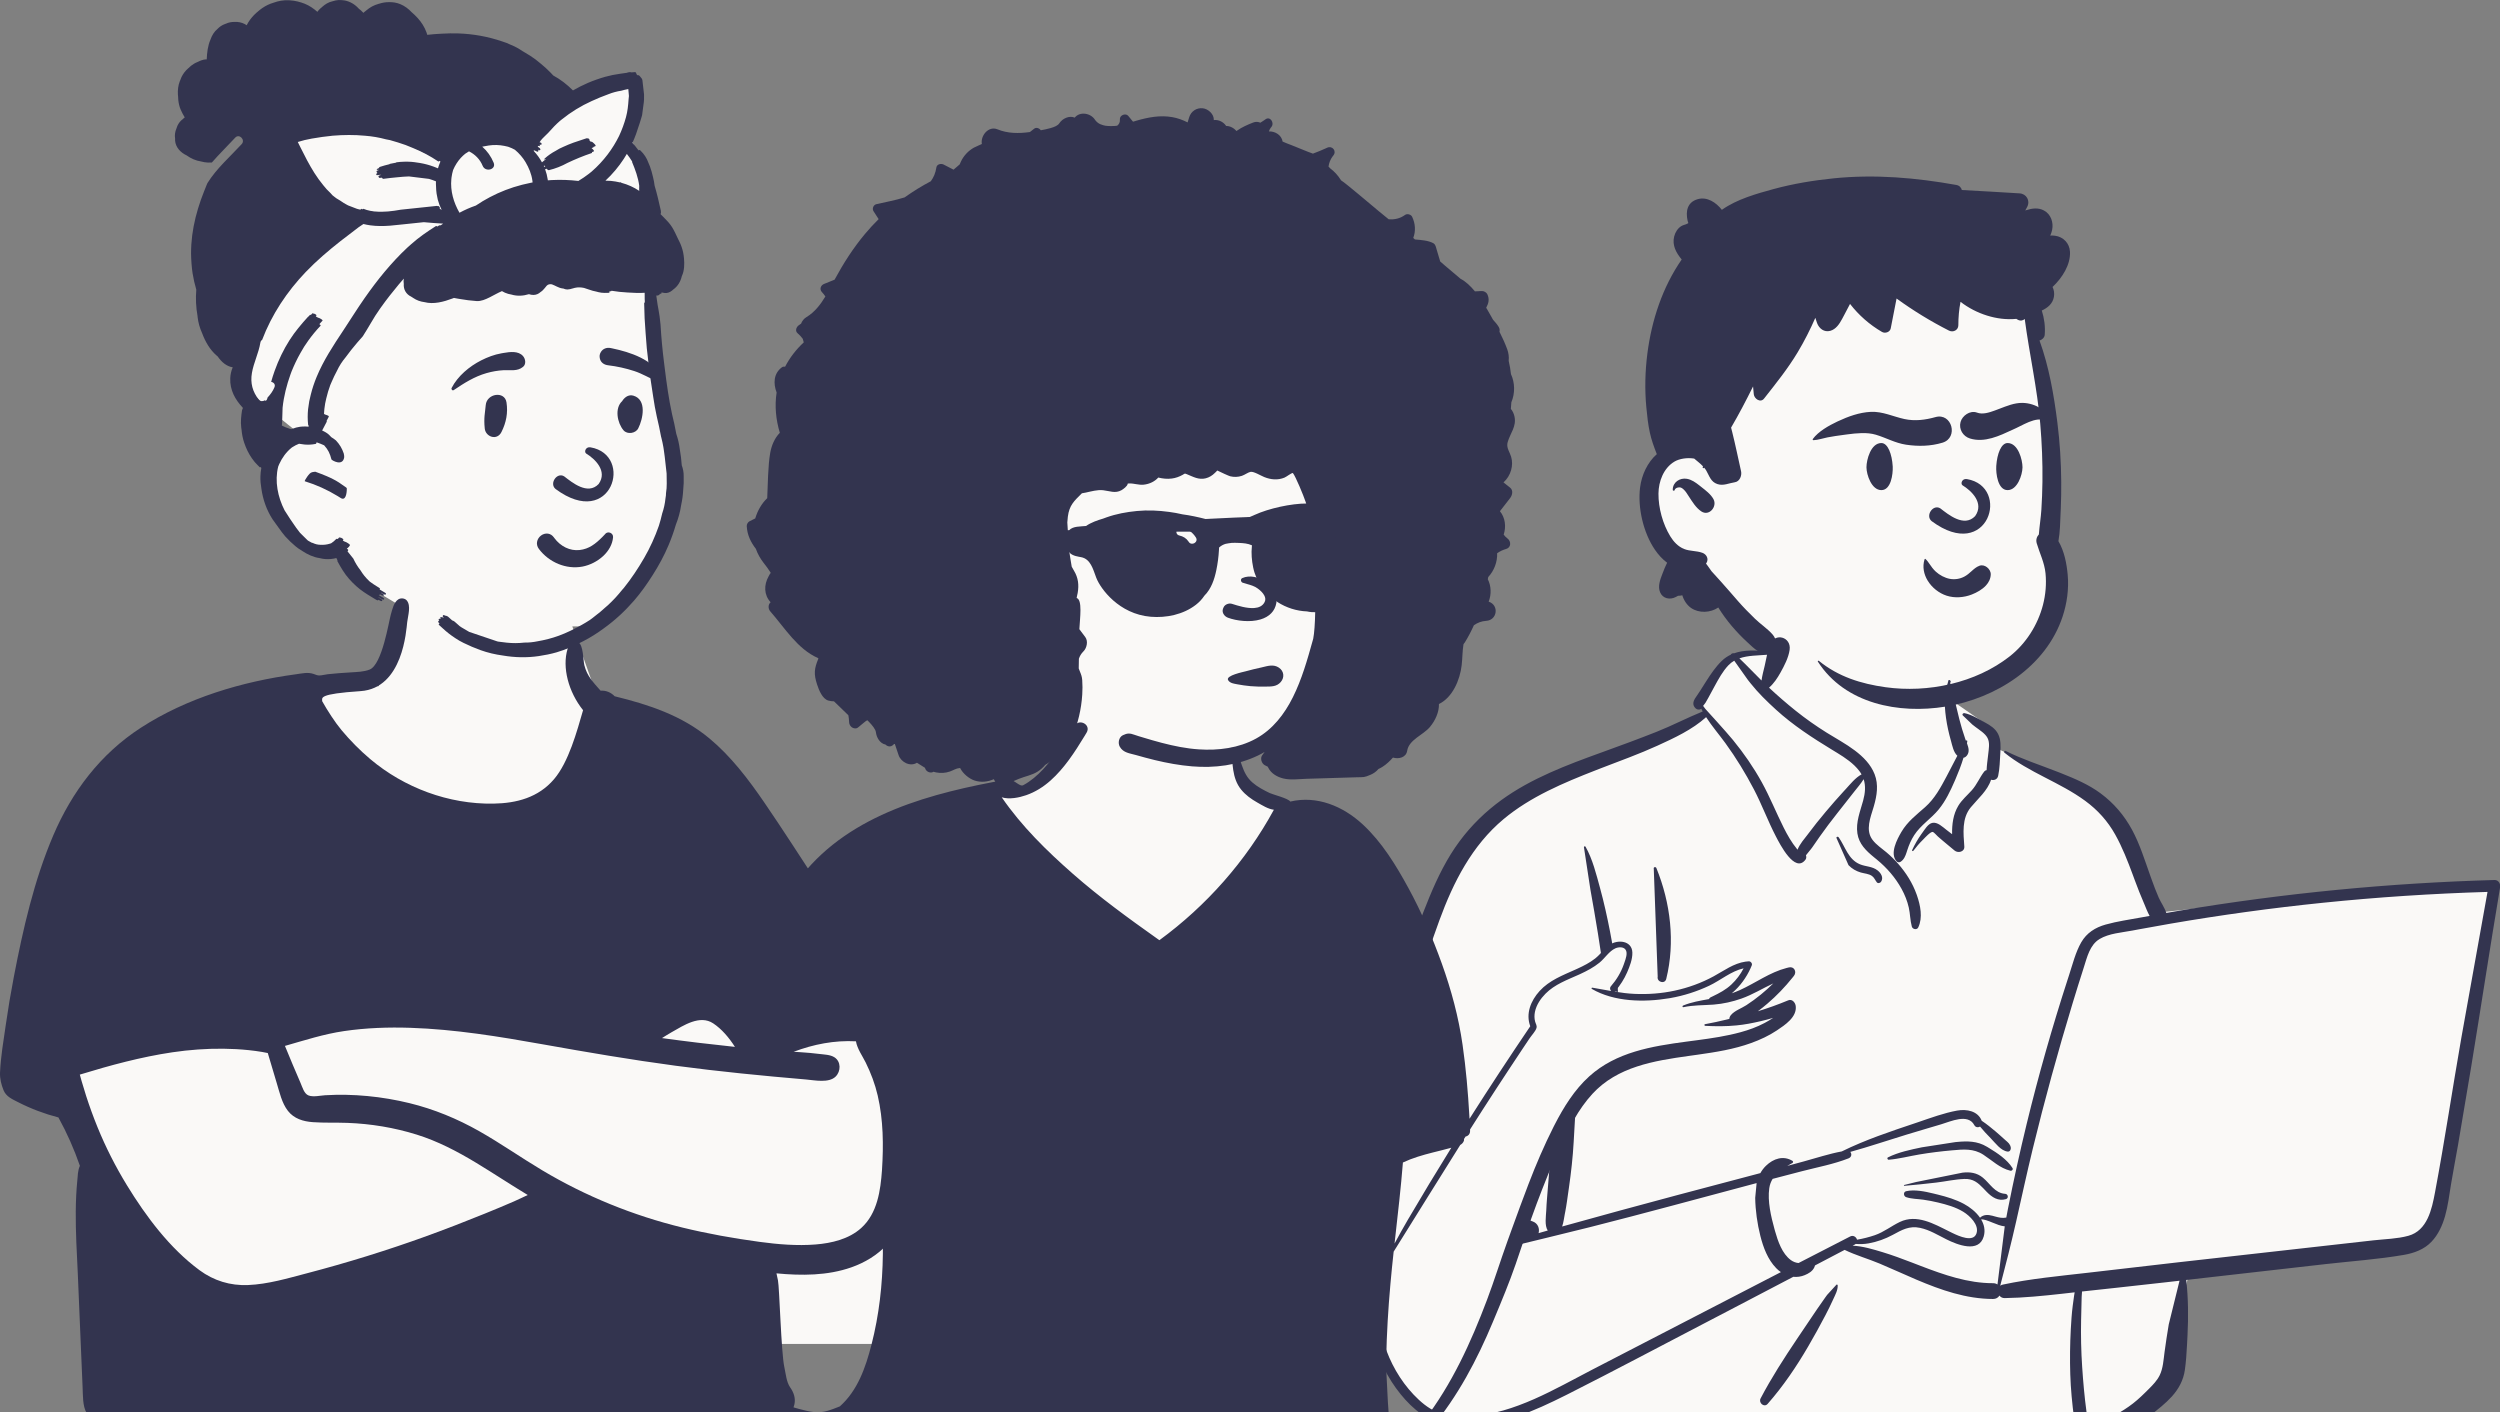 <svg width="439" height="248" viewBox="0 0 439 248" fill="none" xmlns="http://www.w3.org/2000/svg">
<rect x="0" y="0" width="439" height="248" fill="#808080" stroke="none"/>
<g clip-path="url(#clip0_283_13873)">
<path d="M358.5 65.847L354 46.846L304 52.846L295.5 78.847L290.5 83.347L289.5 92.847L298.5 98.847L309 111.846V114.846H306.5L304 115.846L302 117.346L298.5 123.846L299.5 124.846L298.5 125.846L269.5 138.846L260 143.846L248.5 167.846L236.5 210.346L238.5 212.846L240.5 214.346L242 234.846L246 243.346L253 249.346H259.5L264.5 248.346V249.846V256.846H366.5V250.846L371.5 249.846L381 242.846L383 228.846L384.5 223.346L421.5 218.846L427.5 214.846L437.5 155.346L401.5 157.846L378 160.346L371.5 143.346L361 136.346L350.5 131.346L349 127.346L342.5 122.846L349 120.346L358.5 110.346L361 96.347V92.847L358.5 65.847Z" fill="#FAF9F7"/>
<path fill-rule="evenodd" clip-rule="evenodd" d="M310.816 113.168C311.676 111.006 314.584 111.847 314.259 114.118C314.065 115.479 313.32 116.916 312.651 118.109C312.106 119.08 311.485 120.027 310.642 120.755C312.142 122.155 313.699 123.504 315.296 124.785C317.038 126.182 318.87 127.47 320.763 128.654C322.424 129.692 324.159 130.612 325.724 131.797C327.18 132.898 328.505 134.223 329.18 135.952C329.899 137.794 329.586 139.695 329.057 141.536L328.996 141.744C328.456 143.567 327.52 145.764 328.818 147.482C329.478 148.356 330.439 148.976 331.268 149.675C332.005 150.296 332.697 150.972 333.331 151.698C334.715 153.28 335.84 155.06 336.55 157.044L336.614 157.224C337.223 158.98 337.667 161.131 336.845 162.856C336.609 163.35 335.848 163.189 335.716 162.708C335.417 161.618 335.433 160.476 335.182 159.37C334.921 158.221 334.488 157.129 333.921 156.096C332.825 154.099 331.34 152.392 329.586 150.95L329.061 150.523C327.693 149.399 326.435 148.207 326.158 146.348C325.86 144.359 326.657 142.464 327.169 140.581C327.526 139.269 327.643 138.012 327.257 136.826C326.786 137.595 326.143 138.326 325.634 138.977C324.621 140.276 323.599 141.566 322.579 142.858C321.533 144.184 320.513 145.53 319.542 146.911C319.108 147.529 318.678 148.151 318.25 148.773C317.928 149.241 317.478 149.708 317.127 150.185C317.213 150.44 317.206 150.734 317.052 150.943C315.19 153.46 312.541 148.208 311.85 146.882C310.443 144.18 309.396 141.31 307.985 138.608C306.522 135.808 304.857 133.083 303 130.526C301.877 128.98 300.619 127.528 299.592 125.932C297.172 128.127 293.988 129.599 291.063 130.933C287.85 132.399 284.511 133.597 281.216 134.868L280.243 135.246C274.566 137.463 268.75 139.898 264.032 143.835C258.487 148.461 255.207 154.909 252.765 161.586C249.953 169.273 247.628 177.167 245.46 185.057C244.35 189.093 243.297 193.148 242.308 197.216C241.436 200.8 240.713 204.419 239.703 207.966C241.751 207.893 244.086 208.686 245.834 208.915C253.8 209.958 261.659 211.621 269.181 214.5C270.11 214.856 270.379 215.784 270.176 216.537C270.712 216.385 271.247 216.232 271.783 216.082C271.196 215.182 271.476 213.573 271.522 212.576L271.525 212.507C271.573 211.178 271.717 209.848 271.81 208.522C271.988 205.993 272.22 203.483 272.528 200.969L272.607 200.34C272.956 197.605 273.214 194.854 273.595 192.123L273.64 191.811C273.457 191.112 273.244 190.422 273.021 189.735C272.426 187.905 271.587 186.182 270.851 184.409C270.765 184.201 271.062 184.081 271.201 184.206C272.446 185.327 273.436 186.749 274.231 188.237C274.245 188.167 274.257 188.097 274.271 188.026L274.362 187.58C274.586 186.49 274.858 185.344 275.526 184.461C275.597 184.367 275.738 184.347 275.805 184.461C276.445 185.543 276.516 186.913 276.614 188.145C276.726 189.538 276.74 190.949 276.72 192.346C276.682 195.076 276.489 197.814 276.336 200.54C276.186 203.219 275.891 205.863 275.51 208.515L275.438 209.013C275.252 210.275 275.099 211.553 274.854 212.807L274.785 213.148C274.654 213.77 274.573 214.647 274.312 215.375C281.029 213.5 287.757 211.669 294.498 209.869C299.37 208.569 304.247 207.287 309.121 205.998C309.379 205.534 309.699 205.101 310.099 204.714C311.416 203.438 313.161 202.869 314.762 203.851C314.892 203.931 314.903 204.135 314.762 204.212C314.455 204.38 314.148 204.552 313.846 204.731L316.773 203.938C318.961 203.345 321.175 202.604 323.415 202.19C327.539 200.154 331.975 198.68 336.32 197.223L336.832 197.05C339.057 196.291 341.358 195.442 343.657 195.021C345.339 194.714 347.315 195.085 347.991 196.81C348.848 197.374 349.654 198.038 350.432 198.691C350.994 199.163 351.533 199.664 352.081 200.152L352.182 200.241C352.63 200.63 352.985 200.891 353.095 201.51C353.152 201.83 352.949 202.262 352.555 202.219C351.348 202.09 350.368 200.691 349.549 199.856C348.917 199.21 348.28 198.543 347.703 197.833C347.367 198.016 346.906 197.984 346.692 197.578C345.582 195.475 342.541 196.932 340.858 197.431L338.448 198.145C337.243 198.502 336.039 198.861 334.836 199.226C331.531 200.23 328.242 201.354 324.907 202.276C325.206 202.604 325.164 203.188 324.598 203.41C321.987 204.435 319.123 204.965 316.411 205.668C314.699 206.112 312.987 206.559 311.277 207.009C310.983 207.484 310.772 208.022 310.684 208.648C310.357 210.95 310.987 213.605 311.6 215.832L311.692 216.164C312.197 217.954 312.938 220.148 314.482 221.278C314.859 221.554 315.339 221.746 315.822 221.789C318.844 220.233 321.866 218.677 324.889 217.124C325.449 216.836 325.967 217.226 326.093 217.689C327.159 217.514 328.222 217.238 329.191 216.909C330.819 216.356 332.09 215.302 333.616 214.572C336.569 213.161 339.584 214.894 342.228 216.212L342.837 216.512C344.023 217.087 346.489 218.193 347.058 216.619C347.608 215.096 345.869 213.469 344.745 212.784C343.406 211.967 341.847 211.53 340.333 211.165C339.469 210.957 338.594 210.787 337.714 210.664C336.716 210.523 335.685 210.544 334.724 210.22C334.247 210.06 334.173 209.301 334.724 209.175C336.204 208.839 337.969 209.206 339.513 209.582L340.32 209.78C341.875 210.162 343.446 210.641 344.863 211.403C345.893 211.957 346.98 212.799 347.69 213.829C348.307 213.256 349.075 213.275 349.875 213.488L350.309 213.608C351.026 213.807 351.607 213.944 352.304 213.806C352.397 213.299 352.492 212.791 352.593 212.283C353.587 207.292 354.677 202.319 355.88 197.373C357.954 188.842 360.355 180.405 363.061 172.054L363.332 171.219C363.957 169.309 364.459 167.228 365.465 165.473C366.417 163.814 367.942 162.858 369.753 162.352C371.809 161.778 373.97 161.477 376.067 161.089C376.535 161.003 377.004 160.921 377.472 160.836C377.076 160.121 376.781 159.309 376.515 158.687L376.468 158.579C375.897 157.275 375.383 155.948 374.887 154.614L374.517 153.611C373.621 151.195 372.697 148.819 371.438 146.56C370.113 144.183 368.356 142.239 366.165 140.63C361.697 137.35 356.313 135.677 351.98 132.171C351.802 132.027 352.03 131.782 352.21 131.873C355.136 133.343 358.294 134.343 361.337 135.541L361.937 135.778C364.343 136.731 366.785 137.77 368.867 139.314C371.188 141.036 373.017 143.175 374.391 145.718C375.745 148.225 376.611 151.031 377.566 153.709L377.822 154.422C378.207 155.492 378.605 156.559 379.061 157.6C379.423 158.427 380.099 159.37 380.406 160.314C381.246 160.169 382.086 160.022 382.927 159.882C401.145 156.839 419.565 155.051 438.027 154.528C438.749 154.508 439.123 155.197 439.017 155.828C437.245 166.308 435.67 176.825 433.943 187.313C433.189 191.891 432.42 196.465 431.633 201.037C431.234 203.353 430.773 205.66 430.395 207.98C430.09 209.854 429.869 211.742 429.346 213.572C428.876 215.212 428.156 216.795 426.972 218.046C425.697 219.396 423.917 220.049 422.125 220.358C417.576 221.141 412.91 221.461 408.324 221.982L383.907 224.761C384.264 228.006 384.291 231.2 384.127 234.482L384.034 236.274C383.957 237.715 383.866 239.158 383.659 240.584C383.4 242.374 382.582 243.889 381.377 245.225C380.27 246.452 378.926 247.5 377.618 248.503C376.261 249.545 374.858 250.551 373.262 251.195L373.055 251.277C371.655 251.824 369.028 252.671 367.115 252.361C367.365 253.615 367.849 254.963 367.42 256.204C367.221 256.78 366.467 257.068 366.006 256.578C365.092 255.606 365.021 254.323 364.804 253.055C364.579 251.736 364.385 250.413 364.212 249.086C363.879 246.52 363.619 243.931 363.54 241.344C363.458 238.687 363.49 236.026 363.633 233.372C363.706 232.009 363.798 230.647 363.97 229.293C364.044 228.715 364.12 228.137 364.206 227.561C364.237 227.351 364.272 227.142 364.31 226.933L362.118 227.181C358.758 227.556 355.396 227.895 352.012 227.947C351.611 227.954 351.303 227.771 351.101 227.505C350.886 227.855 350.513 228.105 349.977 228.103C345.251 228.086 340.851 226.54 336.552 224.718C334.386 223.799 332.253 222.805 330.083 221.894C328.057 221.044 325.892 220.437 323.916 219.48L318.722 222.205C318.684 222.339 318.635 222.466 318.583 222.572C318.245 223.262 317.579 223.637 316.898 223.919C316.244 224.19 315.567 224.274 314.908 224.206C310.969 226.271 307.029 228.334 303.087 230.392L299.144 232.448C291.287 236.54 283.462 240.699 275.556 244.695L274.974 244.989C272.244 246.358 269.311 247.747 266.281 248.783C266.227 249.55 266.261 250.297 266.325 251.109L266.341 251.286C266.431 252.246 266.625 253.448 265.855 254.131C265.455 254.487 264.74 254.488 264.467 253.952C263.973 252.981 264.417 251.449 264.573 250.394C264.629 250.018 264.697 249.632 264.797 249.258C261.323 250.293 257.743 250.794 254.208 250.213C250.766 249.648 248.1 247.479 245.951 244.825C243.683 242.026 242.071 238.762 241.206 235.264C240.222 231.284 240.158 227.173 240.181 223.096C240.205 218.755 240.366 214.392 240.894 210.079C240.316 209.943 239.674 209.825 239.09 209.866C238.8 210.329 238.239 210.524 237.731 210.464C236.628 211.682 239.427 212.926 240.321 213.237C240.632 213.346 240.598 213.85 240.24 213.835L240.014 213.824C238.633 213.751 237.205 213.515 236.392 212.23C235.741 211.2 235.937 209.98 236.713 209.14C237.226 204.291 238.451 199.569 239.592 194.839C240.711 190.196 241.956 185.583 243.276 180.993L243.867 178.938C245.945 171.742 248.116 164.487 250.982 157.576C252.413 154.125 254.061 150.738 256.296 147.729C258.379 144.924 260.838 142.524 263.664 140.474C268.934 136.653 275.117 134.343 281.192 132.143L281.464 132.045C284.613 130.906 287.753 129.753 290.866 128.518C293.618 127.427 296.256 126.043 298.995 124.934C298.906 124.773 298.82 124.609 298.738 124.444L298.687 124.487C298.678 124.494 298.669 124.5 298.66 124.507C298.385 124.698 297.979 124.604 297.752 124.389C297.111 123.784 297.328 123.113 297.756 122.485L297.812 122.405C298.335 121.672 298.802 120.896 299.285 120.136L299.587 119.661C300.398 118.391 301.25 117.113 302.332 116.063C302.832 115.577 303.38 115.213 303.961 114.942C303.911 114.837 304.347 114.622 304.47 114.73C306.31 114.056 308.427 114.198 310.433 114.383M382.726 224.896L380.168 225.187C377.353 225.507 374.538 225.817 371.722 226.124L365.605 226.788C365.59 227.137 365.547 227.478 365.54 227.742C365.5 229.1 365.47 230.459 365.442 231.817C365.385 234.54 365.447 237.266 365.626 239.984C365.8 242.617 366.029 245.251 366.384 247.867L366.457 248.39L366.499 248.665C366.789 248.693 367.074 248.831 367.311 249.114C367.829 249.732 369.702 249.131 370.434 248.871C371.637 248.442 372.77 247.719 373.815 246.993C374.836 246.285 375.755 245.459 376.639 244.588L377.361 243.873C378.08 243.159 378.8 242.397 379.241 241.498C379.838 240.279 379.915 238.782 380.091 237.454C380.306 235.821 380.563 234.188 380.834 232.563M308.461 207.751L308.195 207.821C298.556 210.383 288.931 213.021 279.262 215.47C274.477 216.682 269.67 217.807 264.879 218.996L264.104 219.19C260.324 220.145 256.499 221.295 253.605 224.038C253.498 224.139 253.343 223.983 253.444 223.876C256.563 220.554 260.999 219.148 265.259 217.929C266.046 217.704 266.834 217.484 267.622 217.26C261.829 215.194 255.945 213.397 249.925 212.115C248.375 211.785 246.807 211.542 245.258 211.211C244.177 210.98 243.123 210.645 242.054 210.368L241.213 210.157L241.202 212.815C241.188 216.58 241.194 220.341 241.386 224.106L241.423 224.803C241.647 228.992 241.997 233.268 243.483 237.218C244.69 240.428 246.615 243.452 249.132 245.79C250.406 246.973 251.775 247.894 253.468 248.348C255.039 248.77 256.686 248.82 258.302 248.707C266.051 248.166 272.949 243.955 279.681 240.468C290.692 234.765 301.704 229.065 312.726 223.384C312.428 223.18 312.147 222.945 311.892 222.681C310.414 221.154 309.634 219.064 309.122 217.039C308.577 214.884 308.251 212.575 308.213 210.35M322.485 225.585C322.582 225.533 322.695 225.598 322.699 225.708C322.734 226.55 322.268 227.381 321.921 228.14L321.884 228.221C321.462 229.16 320.999 230.088 320.521 231C319.565 232.823 318.572 234.627 317.535 236.406C315.451 239.983 313.134 243.41 310.396 246.525C309.777 247.228 308.76 246.326 309.157 245.569C311.071 241.916 313.301 238.468 315.598 235.049C316.747 233.338 317.896 231.625 319.057 229.921C319.541 229.21 320.032 228.501 320.536 227.804L320.84 227.386M436.807 156.62C427.134 156.912 417.472 157.543 407.845 158.532C398.892 159.452 389.972 160.676 381.102 162.203C379.25 162.521 377.399 162.853 375.551 163.198L374.443 163.407C372.594 163.757 370.336 163.902 368.691 164.889C366.956 165.931 366.487 168.107 365.909 169.902C365.231 172.012 364.569 174.129 363.926 176.251C361.37 184.676 359.035 193.173 356.952 201.727C355.919 205.973 355.001 210.243 354.035 214.504C353.176 218.29 352.229 222.033 351.239 225.782C351.361 225.687 351.51 225.614 351.691 225.576C356.606 224.53 361.624 224.075 366.613 223.497L367.095 223.441C372.256 222.834 377.417 222.231 382.581 221.65L416.771 217.804C418.787 217.577 420.947 217.546 422.909 217.005C426.246 216.084 427.028 212.353 427.587 209.381L427.604 209.291C429.292 200.313 430.635 191.257 432.209 182.256M352.034 215.345C350.707 215.257 348.89 214.041 347.883 214.128C348.412 215.016 348.65 216.028 348.346 217.109C347.498 220.116 343.663 218.56 341.816 217.641C340.301 216.888 338.839 215.965 337.162 215.612C335.263 215.213 333.976 215.968 332.372 216.839C331.053 217.555 329.618 218.068 328.142 218.334C327.357 218.476 326.611 218.491 325.867 218.435C325.822 218.472 325.772 218.506 325.714 218.536L325.321 218.743C327.101 218.824 328.914 219.374 330.57 219.877C332.287 220.398 333.972 221.026 335.648 221.669L337.297 222.303C341.365 223.861 345.575 225.341 349.977 225.328C350.294 225.327 350.553 225.415 350.757 225.558M344.608 205.92C345.919 205.76 347.129 205.932 348.177 206.786C349.441 207.815 350.29 209.523 352.107 209.635C352.636 209.668 352.759 210.413 352.233 210.569C350.881 210.969 349.786 210.238 348.864 209.287L348.245 208.64C347.334 207.697 346.495 206.967 344.95 207.024C343.295 207.084 341.638 207.467 339.994 207.661C338.132 207.881 336.27 208.069 334.402 208.231C334.315 208.239 334.301 208.102 334.382 208.082L336.474 207.561M343.342 200.557L343.558 200.535C345.462 200.35 347.204 200.343 348.904 201.368L349.231 201.565C350.764 202.498 352.433 203.596 353.392 205.105C353.549 205.353 353.289 205.643 353.027 205.58C351.184 205.138 349.837 203.785 348.287 202.773C346.548 201.637 344.751 201.824 342.768 202.001C340.848 202.172 338.929 202.406 337.027 202.727C335.241 203.027 333.449 203.502 331.644 203.653L331.645 203.649C331.438 203.649 331.321 203.339 331.531 203.234C333.362 202.319 335.483 201.886 337.475 201.469M278.137 148.757C278.134 148.606 278.346 148.55 278.42 148.68C279.659 150.861 280.307 153.534 280.967 155.936C281.658 158.453 282.216 160.995 282.717 163.556C283.733 168.742 284.274 173.898 284.31 179.183C284.315 179.937 283.087 180.138 282.966 179.365C282.168 174.224 281.404 169.078 280.6 163.938C280.195 161.353 279.724 158.778 279.273 156.201M290.402 152.555C290.311 152.254 290.749 152.154 290.86 152.429C293.347 158.535 294.189 165.454 292.593 171.896C292.348 172.881 290.906 172.455 291.09 171.482M322.475 147.13C322.463 146.905 322.755 146.869 322.865 147.024C324.043 148.685 324.532 150.909 326.599 151.767C327.631 152.195 328.792 152.121 329.704 152.845C330.314 153.329 330.781 154.093 330.324 154.826C330.176 155.063 329.763 155.181 329.563 154.924C329.27 154.549 329.116 154.1 328.719 153.819C328.158 153.422 327.403 153.398 326.761 153.212C325.93 152.971 325.198 152.549 324.598 151.923M342.158 119.431C342.28 119.37 342.396 119.409 342.474 119.514C342.585 119.664 342.571 119.809 342.435 119.912C342.617 120.283 342.831 121.212 342.861 121.347C342.986 121.896 343.118 122.441 343.256 122.986C343.534 124.084 343.778 125.191 344.057 126.29C344.352 127.455 344.705 128.607 345.096 129.743C345.122 129.817 345.149 129.892 345.179 129.968L345.223 130.083L345.234 130.066C345.314 129.94 345.48 130.028 345.46 130.161C345.442 130.282 345.417 130.403 345.397 130.524L345.438 130.633C345.694 131.323 345.87 132.05 345.399 132.659C345.223 132.886 345.03 133.021 344.788 133.061C344.402 134.337 343.916 135.589 343.397 136.791L343.245 137.142C342.48 138.896 341.665 140.627 340.448 142.121C339.12 143.751 337.292 144.864 336.135 146.651C335.597 147.482 335.222 148.356 334.918 149.294L334.804 149.651C334.588 150.315 334.339 150.958 333.716 151.347C333.518 151.471 333.22 151.432 333.06 151.263C331.783 149.912 333.12 147.389 333.889 146.082C334.959 144.263 336.508 143.1 338.058 141.727C339.73 140.248 340.796 138.27 341.827 136.321C342.459 135.127 343.068 133.907 343.71 132.708C343.04 132.115 342.825 130.937 342.598 130.118L342.577 130.045C342.201 128.733 341.903 127.388 341.715 126.037C341.533 124.738 341.457 123.457 341.505 122.151L341.519 121.818M344.652 125.615C344.504 125.412 344.749 125.182 344.953 125.224C346.189 125.48 347.397 126.228 348.507 126.834L348.625 126.898C349.511 127.376 350.402 127.961 350.867 128.889C351.373 129.898 351.331 131.06 351.262 132.156L351.256 132.259C351.171 133.573 351.158 134.939 350.88 136.23C350.737 136.891 350.139 137.077 349.628 136.921C349.019 138.843 347.31 140.26 346.061 141.776C344.469 143.71 344.768 146.321 344.935 148.65C345.002 149.593 343.83 149.861 343.226 149.358L341.834 148.202C341.602 148.009 341.371 147.816 341.14 147.621C340.942 147.455 340.746 147.287 340.552 147.117L340.262 146.861C340.133 146.746 339.565 146.111 339.399 146.085C338.997 146.021 338.042 147.081 337.715 147.414L337.673 147.455C337.058 148.059 336.502 148.709 335.984 149.397C335.889 149.524 335.702 149.419 335.771 149.273C336.235 148.278 336.774 147.327 337.415 146.437L337.544 146.26C337.971 145.686 338.543 144.671 339.296 144.501C340.214 144.294 341.132 145.216 341.8 145.727L341.843 145.759C342.161 145.998 342.475 146.241 342.789 146.486C342.756 144.751 342.975 142.999 343.87 141.505C344.501 140.451 345.446 139.67 346.255 138.765C347.156 137.756 347.626 136.517 348.442 135.467C348.547 135.332 348.691 135.259 348.848 135.236C348.88 134.391 349.004 133.539 349.1 132.703L349.128 132.453C349.225 131.546 349.454 130.437 349.01 129.587C348.591 128.785 347.628 128.218 346.915 127.673L346.333 127.222M304.532 116.019C304.16 116.234 303.812 116.502 303.496 116.837C302.503 117.892 301.793 119.204 301.101 120.466C300.729 121.146 300.37 121.833 299.995 122.511C299.832 122.806 299.664 123.098 299.494 123.389C299.416 123.523 299.183 123.79 299.067 123.955C299.196 124.135 299.328 124.312 299.464 124.487C299.515 124.554 303.079 128.438 304.322 129.958C306.224 132.286 307.924 134.745 309.378 137.378C310.801 139.955 311.885 142.685 313.204 145.312C313.864 146.628 314.601 147.934 315.54 149.072C315.577 149.117 315.615 149.159 315.652 149.203C316.011 148.233 316.929 147.196 317.381 146.6L317.423 146.544C318.446 145.164 319.527 143.825 320.632 142.509C321.64 141.307 322.675 140.132 323.734 138.975L324.133 138.543C324.871 137.745 325.808 136.552 326.889 135.982C326.773 135.775 326.639 135.571 326.485 135.37C325.473 134.046 324.041 133.086 322.629 132.219L321.714 131.662C318.262 129.558 314.864 127.356 311.867 124.622C310.282 123.175 308.718 121.659 307.386 119.972L306.914 119.375M310.292 114.977C308.675 115.113 306.93 115.081 305.436 115.608C306.764 116.864 308.026 118.22 309.323 119.497C309.438 118.633 309.674 117.78 309.874 116.938" fill="#33344F"/>
<path fill-rule="evenodd" clip-rule="evenodd" d="M321.981 31.316C329.248 30.579 336.369 31.198 343.531 32.478C344.078 32.577 344.389 32.936 344.504 33.368C347.877 33.522 351.254 33.77 354.623 33.954C355.846 34.021 356.539 35.23 355.982 36.321C355.87 36.538 355.754 36.748 355.637 36.959L355.785 36.911C356.798 36.585 357.893 36.425 358.88 36.941C360.137 37.598 360.63 39.048 360.352 40.383C360.281 40.723 360.162 41.05 360.026 41.368C360.302 41.35 360.579 41.356 360.855 41.393C362.323 41.587 363.413 42.713 363.49 44.211C363.604 46.474 362.146 48.77 360.429 50.39C360.678 50.904 360.774 51.508 360.67 52.12C360.464 53.331 359.572 54.056 358.539 54.529C358.97 55.898 359.173 57.329 359.053 58.792C359.013 59.28 358.586 59.684 358.135 59.783C359.815 64.409 360.665 69.376 361.277 74.216C361.712 77.66 361.927 81.124 361.953 84.593C361.966 86.16 361.94 87.728 361.875 89.295L361.848 89.882C361.767 91.576 361.763 93.354 361.459 95.029C362.497 96.795 362.915 98.988 363.091 100.967C363.31 103.417 362.963 105.943 362.191 108.274C359.276 117.079 350.478 122.635 341.642 124.079C333.462 125.416 323.998 123.617 319.218 116.184C319.143 116.067 319.303 115.97 319.396 116.047C322.816 118.829 326.783 120.07 331.093 120.674C338.544 121.717 346.92 119.948 352.9 115.26C355.771 113.009 357.84 109.732 358.751 106.205C359.215 104.402 359.375 102.522 359.192 100.667C359.006 98.785 358.173 97.179 357.648 95.4C357.472 94.8 357.658 94.242 358.025 93.845C358.128 92.401 358.372 90.945 358.465 89.505C358.568 87.868 358.631 86.232 358.653 84.593C358.696 81.195 358.554 77.79 358.268 74.405C357.745 68.208 356.357 62.161 355.542 56.016C355.24 56.286 354.808 56.398 354.354 56.161L354.307 56.135L354.06 55.994C354.046 55.994 354.03 55.996 354.015 55.998C352.323 56.162 350.567 55.927 348.946 55.422C347.249 54.895 345.674 54.083 344.267 53.002C343.999 54.359 343.888 55.73 343.886 57.113C343.884 57.977 342.97 58.425 342.244 58.056C339.027 56.421 335.954 54.538 333.037 52.42C332.696 54.166 332.355 55.912 332.013 57.66C331.881 58.334 331.023 58.606 330.474 58.285C328.289 57.014 326.402 55.349 324.865 53.369C324.558 53.956 324.251 54.543 323.941 55.129L323.475 56.006C323.014 56.867 322.398 57.821 321.391 58.096C320.324 58.389 319.434 57.697 319.076 56.732C318.966 56.432 318.865 56.123 318.772 55.813C317.863 57.888 316.838 59.916 315.678 61.85C313.939 64.752 311.851 67.338 309.769 69.99C309.137 70.796 308.054 70.027 307.967 69.244C307.916 68.784 307.874 68.322 307.837 67.861C306.624 70.31 305.358 72.736 303.979 75.091L304.177 75.866V75.866C304.746 78.153 305.218 80.456 305.732 82.755C305.898 83.497 305.504 84.558 304.637 84.684C303.602 84.835 302.623 85.364 301.563 85C300.407 84.603 300.178 83.603 299.632 82.656C299.524 82.467 299.397 82.294 299.261 82.129L299.226 82.174V82.174C299.141 82.286 298.938 82.164 298.989 82.036L299.048 81.889V81.889C298.579 81.391 298.018 80.975 297.502 80.529C296.276 80.322 294.897 80.549 294.052 81.047C292.129 82.182 291.245 84.522 291.227 86.674C291.205 89.193 291.985 92.024 293.302 94.178C293.882 95.125 294.677 95.98 295.727 96.4C296.769 96.818 297.898 96.688 298.958 97.081C299.66 97.343 300.092 98.122 299.668 98.827C299.639 98.876 299.607 98.921 299.576 98.968L299.892 99.386C300.109 99.676 300.335 99.987 300.546 100.31C301.085 100.931 301.652 101.529 302.202 102.139C303.217 103.265 304.203 104.421 305.202 105.562C306.145 106.639 307.142 107.651 308.17 108.647C309.141 109.59 310.353 110.383 311.245 111.389C312.112 112.37 312.348 114.084 310.92 114.652C309.341 115.281 307.943 113.805 306.881 112.821L306.836 112.78C304.887 110.986 303.128 108.936 301.73 106.679C300.346 107.622 298.344 107.712 296.966 106.769C296.241 106.274 295.684 105.44 295.414 104.534C295.159 104.591 294.904 104.624 294.656 104.621C294.528 104.695 294.399 104.767 294.27 104.834C293.242 105.37 291.979 105.13 291.509 103.993C291.08 102.96 291.522 101.786 291.907 100.791L291.987 100.586C292.206 100.018 292.447 99.4 292.747 98.817C291.912 98.189 291.198 97.408 290.594 96.52C288.565 93.529 287.552 89.154 288 85.585C288.269 83.432 289.281 81.201 290.937 79.749L290.876 79.591V79.591C290.412 78.412 289.99 77.23 289.717 75.985C289.396 74.529 289.24 73.02 289.098 71.538C288.798 68.407 288.879 65.204 289.279 62.086C290.029 56.215 291.93 50.451 295.305 45.566C294.348 44.42 293.591 43.072 293.986 41.52C294.166 40.808 294.578 40.133 295.198 39.725C295.54 39.501 295.948 39.466 296.291 39.279L296.394 39.223C296.544 39.135 296.429 39.144 296.339 38.736C295.985 37.105 296.278 35.53 298.073 34.988C299.761 34.479 301.359 35.56 302.358 36.848C304.973 34.992 308.419 34.021 311.45 33.196C314.896 32.261 318.431 31.677 321.981 31.316ZM293.735 86.009C293.722 84.681 294.981 83.861 296.22 84.079C297.052 84.223 297.745 84.72 298.397 85.233L298.715 85.485C299.508 86.108 300.419 86.78 300.892 87.662C301.585 88.964 300.12 90.716 298.752 89.803C297.813 89.174 297.211 88.166 296.596 87.229L296.532 87.132C296.252 86.713 296.007 86.266 295.624 85.93L295.541 85.857C295.415 85.75 295.28 85.652 295.117 85.605C294.803 85.515 294.222 85.641 294.083 86.015L294.071 86.053C294.02 86.242 293.737 86.202 293.735 86.009Z" fill="#33344F"/>
<path fill-rule="evenodd" clip-rule="evenodd" d="M346.25 104.394C344.874 104.935 343.249 105.063 341.829 104.602C340.471 104.161 339.238 103.18 338.492 101.946C337.827 100.847 337.55 99.543 337.943 98.242C337.961 98.18 338.022 98.14 338.081 98.125C338.403 98.417 338.601 98.708 338.799 98.997C339.134 99.485 339.469 99.967 339.929 100.384C340.598 100.991 341.5 101.483 342.395 101.646C343.271 101.805 344.168 101.664 344.952 101.244C345.43 100.99 345.815 100.649 346.197 100.306C346.613 99.933 347.023 99.555 347.596 99.344C348.055 99.175 348.537 99.318 348.908 99.6C349.306 99.903 349.592 100.378 349.576 100.875C349.552 101.644 349.215 102.286 348.727 102.816C348.066 103.532 347.132 104.047 346.25 104.394ZM344.617 85.22C346.148 86.151 348.48 88.322 346.833 90.629C344.895 92.664 342.104 90.331 340.729 89.276C339.454 88.458 338.021 90.561 339.204 91.516C349.142 98.876 353.175 85.464 345.391 84.126C344.534 83.978 344.216 84.932 344.617 85.22ZM328.516 72.323C330.602 72.223 332.441 73.16 334.429 73.586C336.267 73.98 338.077 73.744 339.864 73.243C342.764 72.43 343.963 76.871 341.102 77.736C339.019 78.367 336.826 78.41 334.688 78.086C332.789 77.797 331.198 76.872 329.387 76.334C327.833 75.872 326.006 76.064 324.365 76.281L323.728 76.367C322.781 76.495 321.83 76.623 320.892 76.808C320.079 76.969 319.267 77.263 318.437 77.297C318.343 77.301 318.263 77.178 318.322 77.097C319.286 75.772 321.145 74.727 322.623 74.03L322.724 73.983C324.548 73.132 326.484 72.42 328.516 72.323ZM327.752 82.088L327.751 82.043C327.754 80.75 328.507 77.797 330.368 77.797C331.531 77.797 332.236 79.806 332.359 81.878L332.363 81.962C332.417 83.25 332.064 86.065 330.368 86.065C328.655 86.065 327.769 83.399 327.752 82.088V82.088ZM355.149 82.088L355.15 82.043C355.147 80.75 354.394 77.797 352.533 77.797C351.4 77.797 350.7 79.707 350.553 81.723L350.543 81.878C350.469 83.122 350.8 86.065 352.533 86.065C354.247 86.065 355.132 83.399 355.149 82.088V82.088ZM355.121 70.748L355.254 70.751C357.429 70.826 359.666 72.115 360.246 74.28C360.276 74.392 360.138 74.468 360.056 74.391C358.268 72.716 355.863 74.316 354.072 75.155L353.414 75.459C351.106 76.533 348.481 77.796 345.918 76.996C344.7 76.616 343.927 75.364 344.274 74.1C344.583 72.976 345.94 72.031 347.115 72.437L347.169 72.456C348.123 72.822 349.297 72.451 350.283 72.087L351.093 71.782C352.396 71.288 353.705 70.735 355.121 70.748V70.748Z" fill="#33344F"/>
<path d="M242 87.5L227 67L208 65L181.5 66L169 81L187.5 128.5L186 132.5L181.5 138.5H174.5L147 164L136 162L131 161.5L122 160L114.5 158C113.833 157.833 112.2 157.6 111 158C109.8 158.4 110.167 159.5 110.5 160V161.5L106 157.5L104 156C103.333 155.833 101.9 155.6 101.5 156C101.1 156.4 101.667 158.167 102 159L104 161L103.5 161.5C103 161.667 102.2 162.4 103 164C104 166 105.5 168.5 108.5 171C111.5 173.5 116.5 175 118.5 176C120.1 176.8 127.5 178.667 131 179.5L132 180.5L130 199.5L128.5 210V218.5L128 228L129 236H259.5C264.167 224 274 199.2 276 196C278.5 192 279 189.5 283 187.5C287 185.5 294 184.5 298 184C301.2 183.6 307.333 181.833 310 181C311.5 180 314.5 177.9 314.5 177.5C314.5 177.1 313.167 177 312.5 177L305.5 179L312 173.5C313 172.667 314.9 170.9 314.5 170.5C314.1 170.1 313.667 170.333 313.5 170.5L308 173.5L301.5 175.5L306 171.5C306.333 171 306.9 169.9 306.5 169.5C306.1 169.1 304.333 170 303.5 170.5L299 173L295 174L289 175L283 174L286 168.5C286 168 285.8 166.8 285 166C284.2 165.2 282.333 166.667 281.5 167.5L279.5 169.5L276 171C274.667 171.667 271.8 173.2 271 174C270.2 174.8 269.333 176.667 269 177.5L269.5 181L258 198L256 199L238 148.5L225 141.5L221.5 140.5L218 136L217 132.5L218.5 132L233.5 125L242 87.5Z" fill="#FAF9F7"/>
<path fill-rule="evenodd" clip-rule="evenodd" d="M119.36 176.758C118.797 176.688 118.245 176.487 117.697 176.328C116.86 176.082 116.039 175.796 115.232 175.469C113.565 174.799 111.948 174.007 110.432 173.038C107.983 171.471 105.819 169.462 104.187 167.044L104.075 166.875C103.144 165.451 101.425 162.29 103.352 161.209C102.11 160.167 100.936 158.297 101.003 156.854C101.097 154.812 103.591 154.84 104.881 155.705C105.725 156.272 106.358 157.066 106.993 157.847C107.696 158.715 108.446 159.542 109.227 160.337C109.434 160.548 109.643 160.754 109.855 160.957L110.069 161.159C110.036 161.079 110.007 160.998 109.981 160.915C109.55 159.569 110.064 157.817 111.405 157.201C112.226 156.823 113.078 157.054 113.873 157.374L113.995 157.424C115.066 157.869 116.15 158.262 117.265 158.578C121.809 159.865 126.552 160.079 131.208 160.721C133.002 160.97 134.829 161.284 136.614 161.746C137.294 158.846 138.963 156.066 140.773 153.778C149.442 142.837 163.739 139.22 176.818 136.88C178.011 136.667 178.999 138.251 179.692 137.876C181.008 137.167 182.165 136.163 183.181 135.072C185.346 132.744 186.882 130.007 188.687 127.413C189.579 126.132 191.633 127.278 190.805 128.653L190.399 129.326C188.729 132.079 186.88 134.916 184.485 137.051C183.212 138.185 181.799 139.08 180.184 139.639C178.96 140.062 177.244 140.418 175.904 140.008L175.743 139.773C175.797 139.852 175.85 139.93 175.904 140.008C179.4 145.091 183.786 149.392 188.407 153.451C193.072 157.547 198.105 161.214 203.167 164.8L203.589 165.098C211.837 159.062 218.804 151.188 223.693 142.193C222.668 142.069 221.654 141.41 220.778 140.919C219.724 140.324 218.733 139.615 217.96 138.67C216.277 136.612 216.495 133.959 216.192 131.461C216.173 131.306 216.378 131.267 216.472 131.345C217.384 132.106 217.704 133.352 218.085 134.428C218.504 135.611 218.979 136.586 219.941 137.418C220.837 138.194 221.93 138.764 222.992 139.272C223.539 139.532 226.257 140.202 226.566 140.756C231.262 139.65 235.835 141.561 239.314 144.784C242.676 147.899 245.143 151.947 247.321 155.944C249.645 160.208 251.549 164.653 253.19 169.222C254.853 173.86 256.128 178.598 256.829 183.479C257.421 187.594 257.784 191.774 258.018 195.935L258.047 196.455C261.521 190.985 265.081 185.573 268.714 180.208C267.888 177.995 268.802 175.735 270.35 174.026C272.064 172.134 274.436 171.255 276.704 170.232L277.002 170.097C278.096 169.596 279.186 169.045 280.13 168.296C281.039 167.572 281.707 166.575 282.663 165.909C284.054 164.938 286.578 165.144 286.643 167.265C286.676 168.431 286.177 169.708 285.721 170.755C285.204 171.938 284.507 173.01 283.679 173.996C283.641 174.042 283.599 174.078 283.556 174.107L283.524 174.127C284.669 174.317 285.822 174.471 286.998 174.524C289.369 174.633 291.767 174.458 294.088 173.956C296.466 173.442 298.769 172.608 300.907 171.445C302.734 170.452 304.426 169.167 306.502 168.864C306.693 168.835 306.886 168.816 307.085 168.805C307.416 168.787 307.747 169.178 307.616 169.506C307.545 169.688 307.469 169.867 307.386 170.048C306.669 171.633 305.568 173.172 304.196 174.339L304.09 174.428C304.573 174.26 305.05 174.072 305.519 173.86C308.277 172.614 310.779 170.731 313.736 169.974C313.875 169.937 314.017 169.903 314.159 169.872C315.073 169.675 315.555 170.671 315.018 171.354C314.932 171.465 314.845 171.574 314.755 171.683C313.436 173.326 311.98 174.851 310.376 176.221C309.826 176.69 309.259 177.144 308.682 177.578C308.438 177.762 308.193 177.941 307.946 178.118L307.824 178.205C308.113 178 308.398 177.792 308.682 177.578C310.492 177.027 312.277 176.376 314.023 175.654C314.716 175.368 315.255 176.073 315.329 176.653C315.575 178.595 313.426 180 312.028 180.934C310.626 181.872 309.083 182.584 307.502 183.156C304.464 184.258 301.272 184.758 298.086 185.207L296.538 185.423C290.412 186.283 284.014 187.31 279.619 192.093C277.155 194.773 275.488 198.104 273.963 201.38C272.44 204.654 271.102 208.014 269.833 211.392C268.517 214.888 267.371 218.449 266.153 221.981C265.035 225.223 263.698 228.424 262.375 231.593L262.166 232.093C259.357 238.828 256.001 245.171 251.324 250.794C250.554 251.722 249.308 250.404 250.02 249.485C254.912 243.157 258.316 235.69 261.125 228.241C262.404 224.851 263.474 221.381 264.703 217.973L265.435 215.948C266.411 213.25 267.396 210.554 268.423 207.877C269.724 204.489 271.154 201.142 272.789 197.904L272.963 197.563C274.564 194.44 276.467 191.361 279.085 188.997C283.798 184.74 290.069 183.719 296.133 182.91L298.041 182.658C300.604 182.316 303.175 181.939 305.668 181.251C307.107 180.856 308.512 180.35 309.833 179.652C310.36 179.376 310.873 179.071 311.37 178.739C309.953 179.156 308.516 179.497 307.053 179.765C306.338 179.896 305.629 179.994 304.923 180.062C303.104 180.243 301.299 180.236 299.435 180.138C299.277 180.129 299.225 179.88 299.395 179.848C300.692 179.617 301.992 179.327 303.286 179.013L303.674 178.918C303.681 178.702 303.766 178.473 303.942 178.255C304.586 177.469 305.81 177.066 306.658 176.51C307.547 175.929 308.408 175.301 309.228 174.629C309.979 174.015 310.7 173.365 311.394 172.686L311.602 172.481C311.533 172.549 311.463 172.618 311.394 172.686C309.521 173.553 307.745 174.666 305.79 175.353C304.235 175.901 302.605 176.271 300.96 176.402L300.858 176.41L300.756 176.416C299.039 176.54 297.312 176.49 295.621 176.863C295.432 176.906 295.373 176.651 295.542 176.579C297.019 175.962 298.556 175.724 300.108 175.436C300.141 175.314 300.226 175.205 300.373 175.135L300.771 174.945C301.954 174.375 303.056 173.799 304.04 172.874C304.908 172.056 305.631 171.1 306.174 170.04C304.001 170.518 302.093 172.17 300.117 173.099C297.965 174.112 295.687 174.84 293.347 175.254L293.08 175.299C288.707 176.031 283.448 175.938 279.53 173.657C279.405 173.583 279.495 173.415 279.624 173.435C280.735 173.618 281.836 173.834 282.936 174.026C282.72 173.828 282.625 173.474 282.873 173.189C283.861 172.053 284.643 170.755 285.142 169.333L285.238 169.056C285.468 168.396 285.857 167.373 285.46 166.778C285.081 166.211 284.189 166.289 283.655 166.529C282.546 167.031 281.808 168.285 280.873 169.041C279.854 169.868 278.695 170.481 277.508 171.03L277.258 171.144C275.205 172.07 273.012 172.85 271.398 174.485C270.53 175.364 269.783 176.463 269.533 177.694C269.419 178.259 269.419 178.84 269.57 179.4C269.689 179.837 269.939 180.107 269.796 180.552C269.608 181.126 268.944 181.812 268.602 182.324C268.204 182.915 267.809 183.507 267.413 184.1C266.624 185.285 265.839 186.474 265.053 187.661C263.482 190.038 261.927 192.427 260.385 194.823C259.884 195.604 259.384 196.385 258.885 197.167L258.139 198.34L257.745 198.959L257.072 200.02C257.096 200.118 257.094 200.221 257.063 200.312C256.948 200.639 256.733 200.863 256.466 201.026L256.419 201.054C252.493 207.281 248.629 213.548 244.727 219.79C244.519 221.694 244.324 223.601 244.155 225.508C243.77 229.824 243.507 234.152 243.423 238.484C243.382 240.582 243.549 242.691 243.64 244.787C243.684 245.787 243.744 246.786 243.823 247.784L243.881 248.492C243.959 249.464 244.003 250.43 243.654 251.357C243.345 252.171 242.403 252.354 241.846 251.734C234.573 251.44 227.295 251.217 220.017 251.078C206.989 250.827 193.956 250.866 180.927 251.119C174.383 251.246 167.837 251.425 161.294 251.647C158.071 251.754 154.846 251.905 151.621 251.95C149.883 251.973 147.148 251.338 147.008 249.377L147.005 249.317C146.788 249.376 146.563 249.424 146.333 249.459C146.231 249.475 146.133 249.47 146.042 249.449L145.997 249.437C143.406 250.229 140.13 249.099 137.669 248.44L137.465 248.387C135.116 247.772 133.228 246.893 131.689 244.94C128.993 241.519 128.073 236.926 127.595 232.693C127.146 228.709 127.12 224.652 127.667 220.676C127.345 217.436 127.659 214.093 128.026 210.871C128.206 209.278 128.417 207.687 128.671 206.103C128.813 205.218 128.999 204.343 129.188 203.47C129.264 203.121 129.327 202.746 129.423 202.383L129.466 202.228C129.172 202.267 128.85 202.202 128.539 202.03C127.799 201.623 127.584 200.797 127.571 200.007C127.531 197.626 127.814 195.176 128.064 192.809C128.316 190.446 128.662 188.074 129.115 185.741L129.232 185.139C129.575 183.394 129.967 181.592 130.658 179.952C128.062 179.509 125.474 179.038 122.955 178.236C121.726 177.843 120.516 177.354 119.36 176.758ZM254.853 201.541C254.813 201.55 254.774 201.561 254.735 201.573C253.698 201.864 252.649 202.112 251.604 202.377C249.797 202.833 248.031 203.343 246.352 204.135C246 208.591 245.478 213.033 244.982 217.477L244.883 218.366C245.645 216.948 246.425 215.542 247.24 214.152C249.722 209.915 252.261 205.711 254.853 201.541ZM130.099 201.982C130.104 202.512 129.994 203.062 129.935 203.572C129.84 204.399 129.762 205.23 129.665 206.057C129.466 207.718 129.297 209.381 129.174 211.05C129.094 212.115 129.043 213.184 128.997 214.253C130.04 210.341 131.422 206.515 132.735 202.682C132.516 202.659 132.291 202.605 132.06 202.543L131.67 202.438C131.44 202.378 130.695 202.194 130.099 201.982ZM258.139 198.34L258.146 198.516C258.174 199.138 257.802 199.488 257.352 199.579C257.613 199.165 257.876 198.752 258.139 198.34ZM138.774 168.855C139.872 168.953 140.948 169.187 141.975 169.593L142.074 169.632C142.833 169.926 143.943 170.296 144.192 171.109C144.262 171.34 144.074 171.53 143.859 171.548C143.034 171.615 142.063 170.729 141.3 170.43C140.45 170.097 139.559 169.85 138.658 169.719C136.632 169.422 134.52 169.647 132.614 170.387C132.502 170.432 132.432 170.252 132.533 170.199C134.454 169.15 136.59 168.661 138.774 168.855ZM115.498 174.135C115.371 174.022 115.244 173.904 115.119 173.786C114.133 172.85 113.259 171.757 112.613 170.556L112.443 170.231C111.916 169.208 111.269 167.75 112.507 167.013C113.246 166.572 114.137 166.682 114.961 166.95C115.014 166.966 115.068 166.985 115.121 167.003C115.489 167.133 115.844 167.288 116.161 167.435C117.535 168.068 118.747 168.99 120.017 169.802C121.392 170.683 122.751 171.246 124.338 171.575L124.488 171.606C125.978 171.901 127.593 172.091 128.633 173.32C128.894 173.631 128.655 174.212 128.204 174.059C125.33 173.086 122.289 172.872 119.651 171.275C118.558 170.614 117.524 169.856 116.407 169.23C115.815 168.897 115.203 168.606 114.551 168.407L114.195 168.302C113.987 168.241 113.738 168.18 113.57 168.24C113.252 168.351 113.353 168.522 113.452 168.821L113.462 168.851C114.236 171.255 116.444 173.267 118.49 174.598C118.959 174.904 119.439 175.185 119.929 175.445C123.241 177.217 126.948 178.042 130.588 179.021C130.588 179.021 132.693 179.61 133.39 179.832C134.167 179.767 135.052 180.042 135.637 180.371C136.205 180.69 136.663 181.118 137.009 181.622C137.009 181.622 137.342 181.901 137.403 182.333C137.578 182.734 137.695 183.165 137.754 183.616C137.787 183.88 137.721 184.083 137.596 184.227C137.972 190.022 136.412 195.785 134.654 201.292L134.479 201.836L134.367 202.18C132.47 208.019 130.294 213.816 129.323 219.904C128.673 223.971 128.693 228.18 129.17 232.265L129.203 232.547C129.673 236.409 130.576 240.742 133.024 243.851C134.273 245.437 135.752 246.142 137.643 246.653L137.747 246.681C139.458 247.133 141.224 247.774 142.989 247.968C144.626 248.147 145.998 247.536 147.472 246.963L147.474 246.962C150.578 244.205 151.987 240.192 153.028 236.142C155.727 225.66 155.392 214.779 153.862 204.144C153.063 198.588 151.978 193.079 150.896 187.572C150.355 184.82 149.772 182.073 149.288 179.311L149.001 177.686C148.842 176.783 148.689 175.879 148.558 174.971C148.381 173.751 148.328 172.551 148.267 171.323C146.78 168.851 144.622 166.815 142.122 165.355C140.332 164.308 138.437 163.583 136.481 163.057C130.89 161.545 124.795 161.652 119.169 160.489C117.279 160.098 115.485 159.519 113.692 158.825L113.447 158.729C112.625 158.408 111.786 158.229 111.377 159.202C111.087 159.894 111.259 160.614 111.696 161.196C112.764 162.621 114.913 163.282 116.53 163.795C117.504 164.105 118.497 164.351 119.502 164.533C120.506 164.716 121.514 164.762 122.479 165.119C122.85 165.255 122.924 165.848 122.479 165.953C121.257 166.239 120.028 165.994 118.814 165.755C117.48 165.491 116.166 165.117 114.889 164.642C114.654 164.555 114.41 164.463 114.162 164.366L113.975 164.291C114.168 164.432 114.361 164.57 114.556 164.709C114.608 164.746 114.577 164.843 114.509 164.819C111.506 163.696 108.775 161.668 106.659 159.269L106.553 159.149C105.808 158.292 104.11 155.7 102.679 156.422C101.335 157.099 103.626 159.708 104.497 160.775L104.598 160.9C105.587 160.926 106.546 161.544 107.348 162.043C108.741 162.909 110.196 163.655 111.679 164.352C114.626 165.742 117.756 166.723 120.672 168.183C120.711 168.203 120.681 168.253 120.644 168.248C118.788 167.95 116.952 167.476 115.158 166.887L115.078 166.862L114.998 166.835C113.878 166.466 112.772 166.049 111.685 165.604C110.476 165.109 109.295 164.554 108.148 163.924C107.111 163.356 105.959 162.331 104.756 162.18C104.627 162.163 104.513 162.161 104.414 162.17C103.032 162.287 104.175 164.583 104.561 165.27C105.192 166.398 105.954 167.439 106.828 168.39C108.599 170.321 110.746 171.851 113.07 173.042C113.863 173.448 114.674 173.806 115.498 174.135Z" fill="#33344F"/>
<path fill-rule="evenodd" clip-rule="evenodd" d="M264.015 84.709C264.645 84.141 265.114 83.395 265.351 82.558C265.568 81.796 265.583 80.963 265.353 80.203C265.106 79.387 264.575 78.737 264.694 77.888C264.707 77.805 264.724 77.718 264.75 77.631C265.21 76.033 266.341 74.879 265.936 73.107C265.822 72.606 265.607 72.156 265.307 71.801C265.34 71.418 265.37 71.03 265.393 70.642C266.058 69.082 266.034 67.229 265.325 65.693C265.239 64.906 265.108 64.127 264.924 63.361C265.009 62.684 264.891 61.938 264.674 61.345C264.293 60.303 263.821 59.275 263.31 58.265C263.37 57.988 263.343 57.696 263.191 57.437C262.915 56.965 262.55 56.55 262.176 56.144C261.912 55.671 261.646 55.202 261.383 54.738C261.261 54.526 261.126 54.289 260.977 54.039C261.382 53.285 261.599 52.55 261.17 51.663C261.009 51.33 260.566 51.084 260.202 51.106C259.804 51.13 259.402 51.147 258.997 51.163C258.242 50.248 257.386 49.426 256.469 48.953C255.54 48.163 254.598 47.387 253.681 46.595C253.422 46.37 253.161 46.145 252.901 45.92C252.899 45.914 252.898 45.907 252.896 45.901C252.704 45.202 252.489 44.511 252.274 43.817C252.14 43.387 252.099 42.937 251.682 42.702C250.809 42.213 249.468 42.135 248.467 42.052C248.368 41.964 248.269 41.877 248.169 41.788C248.624 40.574 248.543 39.283 247.971 38.067C247.776 37.653 247.099 37.467 246.727 37.74C245.87 38.371 244.852 38.595 243.846 38.502C242.367 37.361 236.4 32.203 235.478 31.658C235.467 31.638 235.458 31.619 235.446 31.599C234.927 30.769 234.298 30.102 233.59 29.568C233.489 29.462 233.388 29.356 233.287 29.25C233.376 28.617 233.61 28.006 233.986 27.494C234.027 27.435 234.073 27.378 234.119 27.323C234.778 26.536 233.974 25.525 233.054 25.936C232.987 25.966 232.921 25.995 232.855 26.027C232.148 26.343 231.365 26.687 230.55 26.977C230.252 26.865 229.948 26.764 229.671 26.652L226.702 25.454C226.214 25.257 225.697 25.09 225.224 24.858C225.06 23.758 223.961 23.037 222.82 23.075C222.886 22.863 222.984 22.658 223.123 22.464C223.163 22.407 223.207 22.351 223.253 22.298C223.84 21.613 223.056 20.343 222.217 20.952C222.158 20.994 222.098 21.037 222.039 21.079C221.806 21.243 221.567 21.397 221.326 21.547C220.94 21.377 220.505 21.339 220.05 21.518C219.042 21.914 218.113 22.316 217.225 22.937C217.189 22.962 217.152 22.983 217.116 23.007C216.675 22.473 215.976 22.116 215.346 22.12C215.333 22.12 215.323 22.12 215.312 22.12C214.841 21.4 213.978 20.982 213.145 21.084C213.201 20.051 212.17 19.129 211.232 19.017C210.136 18.886 209.148 19.525 208.819 20.598C208.728 20.896 208.636 21.195 208.545 21.494C207.693 21.063 206.795 20.733 205.857 20.568C203.72 20.192 201.631 20.592 199.572 21.188C199.367 21.247 199.161 21.308 198.956 21.369C198.662 21.028 198.387 20.678 198.123 20.352C197.669 19.789 196.578 20.239 196.652 20.963C196.703 21.462 196.501 21.822 196.175 22.077C195.818 22.129 195.472 22.145 194.951 22.135C194.262 22.121 193.949 22.099 193.229 21.817C192.893 21.686 192.476 21.342 192.28 21.032C191.53 19.846 189.626 19.526 188.719 20.657C187.765 20.238 186.559 20.816 186.03 21.632C185.752 22.058 185.174 22.296 184.446 22.501C183.899 22.655 183.34 22.771 182.779 22.873C182.528 22.532 182.002 22.304 181.615 22.589C181.353 22.783 181.099 22.983 180.848 23.187C178.915 23.454 176.991 23.464 175.147 22.707C173.587 22.067 172.153 23.816 172.411 25.285C171.959 25.521 171.468 25.678 171.022 25.925C170.048 26.465 169.248 27.319 168.76 28.323C168.673 28.502 168.594 28.684 168.519 28.868C168.155 29.165 167.795 29.471 167.443 29.793C166.858 29.492 166.275 29.191 165.69 28.89C165.252 28.665 164.514 28.822 164.428 29.405C164.286 30.365 163.942 31.161 163.451 31.827C161.854 32.669 160.318 33.614 158.848 34.664C157.157 35.196 155.359 35.506 153.882 35.855C153.376 35.975 153.1 36.638 153.385 37.079C153.687 37.546 153.989 38.013 154.289 38.48C153.448 39.303 152.659 40.164 151.913 41.054C149.84 43.527 148.105 46.239 146.552 49.112C145.938 49.361 145.323 49.608 144.709 49.857C144.116 50.097 143.85 50.788 144.33 51.295C144.558 51.537 144.762 51.792 144.937 52.06C144.067 53.505 143.042 54.823 141.609 55.687C141.173 55.949 140.845 56.361 140.671 56.828C140.522 56.928 140.374 57.035 140.229 57.144C139.824 57.45 139.58 58.118 140.054 58.515C140.387 58.796 140.7 59.128 140.965 59.496C141.022 59.704 141.081 59.915 141.14 60.123C139.808 61.353 138.7 62.782 137.869 64.384C137.672 64.353 137.469 64.373 137.306 64.495C135.819 65.597 135.775 67.353 136.373 68.922C136.012 71.286 136.244 73.71 136.939 76.001C136.025 76.917 135.475 78.239 135.251 79.512C134.855 81.75 134.827 85.191 134.724 87.474C133.727 88.44 133.017 89.69 132.621 91.034C132.288 91.2 131.955 91.366 131.622 91.532C131.326 91.68 131.109 92.069 131.128 92.398C131.212 93.987 131.865 95.243 132.732 96.38C133.039 97.257 133.494 98.065 134.09 98.841C134.502 99.372 134.905 99.882 135.26 100.456C135.297 100.513 135.319 100.567 135.335 100.604C135.195 100.755 135.079 101.006 134.978 101.185C134.128 102.688 134.115 104.449 135.322 105.758C134.868 106.131 134.853 106.884 135.254 107.345C137.865 110.338 140.041 113.976 143.664 115.566C143.68 115.594 143.695 115.621 143.708 115.649C142.974 117.421 142.875 118.342 143.474 120.174C143.478 120.19 143.484 120.205 143.489 120.222C143.809 121.182 144.398 122.719 145.46 123.018C145.794 123.112 146.124 123.155 146.449 123.153C147.292 123.967 148.133 124.783 148.974 125.599C149.047 126.003 149.093 126.411 149.108 126.823C149.132 127.512 149.777 128.069 150.473 127.866C150.718 127.794 152.072 126.474 152.32 126.482C152.445 126.607 152.567 126.733 152.688 126.86C153.135 127.331 153.755 128.073 153.807 128.566C153.906 129.494 154.513 130.558 155.494 130.746C155.862 131.121 156.45 131.233 156.901 130.744C156.931 130.713 156.96 130.681 156.991 130.654C157.039 130.648 157.085 130.643 157.133 130.637C157.35 131.287 157.567 131.937 157.786 132.585C158.215 133.862 159.852 134.684 161.015 133.938C161.203 134.05 161.387 134.17 161.571 134.29C161.85 134.469 162.134 134.652 162.424 134.824C162.441 134.872 162.457 134.92 162.472 134.966C162.66 135.54 163.44 135.848 163.92 135.518C164.069 135.566 164.222 135.605 164.376 135.636C165.188 135.797 166.004 135.752 166.788 135.481C167.349 135.289 167.885 134.922 168.488 134.872C168.526 134.869 168.565 134.871 168.603 134.87C169.095 135.882 170.22 136.754 171.107 137.051C172.268 137.439 173.457 137.3 174.514 136.825C174.8 137.397 175.158 137.939 175.586 138.44C175.823 138.717 176.252 138.658 176.497 138.44C176.961 138.027 177.423 137.612 177.884 137.196C178.218 137.067 178.555 136.912 178.906 136.768C180.005 136.317 181.21 136.131 182.227 135.48C182.709 135.171 183.163 134.776 183.537 134.32C184.241 133.912 184.888 133.403 185.471 132.821C185.762 132.823 186.065 132.754 186.36 132.605C187.591 131.977 188.238 130.7 188.295 129.393C189.292 127.039 189.881 124.528 190.043 121.959C190.095 121.115 190.104 120.264 190.039 119.42C189.995 118.826 189.846 118.429 189.622 117.892C189.546 117.716 189.478 117.556 189.425 117.379C189.438 116.81 189.445 116.241 189.453 115.675C189.605 115.197 189.878 114.752 190.257 114.377C190.843 113.797 191.112 112.594 190.578 111.877C190.231 111.414 189.885 110.951 189.537 110.487C189.635 108.499 190.109 105.335 189.057 105.003C189.099 104.707 189.189 104.416 189.241 104.122C189.487 102.712 189.34 101.451 188.593 100.218C188.437 99.961 188.305 99.734 188.196 99.513C188.128 99.106 188.06 98.7 187.992 98.294C187.887 97.668 187.784 97.037 187.696 96.402C187.65 95.593 187.607 94.785 187.561 93.974C187.519 93.229 187.471 92.483 187.421 91.735C187.442 91.401 187.471 91.067 187.513 90.733C187.765 88.741 188.577 88.004 189.982 86.62C190.203 86.585 190.422 86.546 190.637 86.502C191.64 86.293 192.689 85.97 193.721 86.086C194.841 86.212 195.844 86.697 196.933 86.077C197.253 85.892 197.958 85.383 198.019 84.979C198.022 84.953 198.028 84.931 198.035 84.914C198.111 84.903 198.208 84.894 198.269 84.892C199.134 84.862 199.96 85.204 200.832 85.11C201.864 84.999 202.787 84.539 203.394 83.858C204.173 84.05 204.967 84.137 205.775 84.03C206.452 83.941 207.059 83.72 207.659 83.391C208.095 83.155 207.957 83.086 208.432 83.278C209.512 83.718 210.489 84.297 211.705 83.996C212.336 83.841 212.88 83.5 213.339 83.04C213.447 82.933 213.631 82.772 213.754 82.621C214.332 82.915 215.785 83.577 216.025 83.636C216.702 83.803 217.419 83.777 218.078 83.555C218.562 83.393 219.154 82.95 219.579 82.859C220.129 82.741 221.351 83.509 222.008 83.773C223.159 84.237 224.379 84.351 225.546 83.873C225.947 83.709 226.727 83.053 227.027 83.059C227.514 83.662 228.876 86.965 229.284 88.17C230.938 93.044 231.367 108.261 230.603 112.143C230.574 112.258 230.542 112.37 230.511 112.485C229.573 115.861 228.596 119.295 227.027 122.441C225.546 125.405 223.498 128.075 220.56 129.694C217.513 131.374 213.936 131.815 210.511 131.588C208.305 131.444 206.136 130.999 204.002 130.441C202.887 130.151 201.781 129.828 200.681 129.492C200.201 129.347 199.713 129.21 199.242 129.04C198.41 128.739 197.974 128.715 197.178 129.101C196.453 129.452 196.267 130.487 196.644 131.139C197.259 132.202 198.385 132.276 199.472 132.586C200.58 132.902 201.691 133.205 202.809 133.476C204.953 133.993 207.131 134.39 209.328 134.573C213.261 134.903 217.314 134.394 220.895 132.671C221.299 132.476 221.689 132.267 222.066 132.042C221.927 132.238 221.785 132.433 221.641 132.627C221.244 133.164 221.538 134.078 222.096 134.372C222.273 134.464 222.449 134.552 222.628 134.639C222.652 134.696 222.677 134.754 222.707 134.811C223.216 135.837 224.283 136.443 225.371 136.705C226.662 137.015 228.108 136.795 229.422 136.757C230.64 136.72 231.858 136.683 233.074 136.646C233.361 136.639 233.648 136.629 233.935 136.62C235.381 136.576 236.825 136.533 238.269 136.489C239.557 136.45 239.497 136.55 240.705 136.033C241.244 135.8 241.686 135.472 242.058 135.034C242.289 134.931 242.514 134.813 242.729 134.678C243.421 134.246 244.035 133.666 244.602 133.028C245.564 133.332 246.913 133.05 247.1 131.837C247.402 129.897 249.915 129.068 251.089 127.665C252.037 126.533 252.714 125.051 252.679 123.628C255.067 122.468 256.366 119.413 256.669 116.821C256.811 115.619 256.789 114.333 256.993 113.111C257.083 113.013 257.164 112.909 257.232 112.799C257.832 111.826 258.354 110.823 258.814 109.797C259.44 109.345 260.192 109.066 260.98 109.02C262.915 108.907 263.28 106.288 261.434 105.656C261.425 105.653 261.418 105.651 261.409 105.647C261.909 104.392 261.867 102.906 261.259 101.717C261.285 101.588 261.309 101.46 261.333 101.331C262.369 100.214 262.963 98.662 262.897 97.15C263.37 96.816 263.9 96.557 264.479 96.396C265.375 96.149 265.381 95.052 264.718 94.561C264.452 94.364 264.231 94.133 264.047 93.878C264.505 92.498 264.325 90.901 263.388 89.767C263.982 89.003 264.577 88.239 265.171 87.474C265.565 86.969 265.772 86.11 265.171 85.63C264.786 85.322 264.402 85.016 264.015 84.709Z" fill="#33344F"/>
<path fill-rule="evenodd" clip-rule="evenodd" d="M221.505 117.204L221.632 117.174C222.649 116.934 223.627 116.607 224.573 117.238C225.476 117.84 225.601 118.954 224.898 119.766C224.176 120.601 223.216 120.555 222.203 120.566L222.14 120.567C221.299 120.579 220.444 120.566 219.606 120.491C218.826 120.421 218.04 120.31 217.268 120.164L216.811 120.074C216.345 119.979 215.885 119.856 215.645 119.403C215.226 118.613 218.341 117.994 218.719 117.886C219.638 117.622 220.574 117.415 221.505 117.204ZM223.233 107.683C222.736 108.2 222.08 108.553 221.344 108.773C219.493 109.325 217.132 109.031 215.621 108.468C215.307 108.351 215.014 108.114 214.846 107.816C214.692 107.544 214.64 107.225 214.757 106.899C214.79 106.806 214.831 106.715 214.872 106.626C214.983 106.382 215.209 106.193 215.474 106.085C215.75 105.972 216.063 105.949 216.314 106.029C216.348 106.039 216.383 106.05 216.418 106.061C217.376 106.364 218.947 106.866 220.248 106.769C221.029 106.71 221.715 106.433 222.071 105.717C222.258 105.338 222.206 104.965 222.04 104.622C221.79 104.106 221.288 103.657 220.866 103.348C220.27 102.911 219.635 102.737 218.978 102.553C218.731 102.484 218.48 102.414 218.227 102.329C218.143 102.302 218.07 102.248 218.016 102.177C217.961 102.107 217.926 102.022 217.915 101.937C217.903 101.849 217.918 101.76 217.958 101.684C217.996 101.614 218.057 101.552 218.147 101.511C219.433 100.933 221.095 101.315 222.35 102.224C222.977 102.679 223.5 103.262 223.822 103.914C224.121 104.52 224.249 105.184 224.131 105.861C224 106.619 223.68 107.218 223.233 107.683ZM202.168 94.791C202.529 94.631 202.825 95.378 202.9 95.582L203.053 96.005C203.304 96.687 203.592 97.38 204.119 97.886C204.561 98.31 205.268 98.669 205.78 98.173C206.266 97.703 206.029 97.173 206.1 96.596C206.23 95.553 207.647 94.51 208.5 95.599C210.426 98.059 207.446 101.48 204.702 100.88C203.306 100.574 202.182 99.451 201.721 98.116L201.697 98.046C201.421 97.2 201.141 95.245 202.168 94.791ZM227.02 96.504L227.007 96.473C226.089 94.379 229.362 93.479 229.639 95.359L229.657 95.486C229.927 97.573 229.358 100.379 226.811 100.587C223.951 100.821 222.761 97.62 223.016 95.27C223.062 94.85 223.57 94.792 223.727 95.174L223.761 95.257C224.222 96.438 224.661 98.708 226.288 98.706C227.374 98.704 227.323 97.232 227.02 96.504V96.504ZM229.095 90.443C230.738 90.385 230.736 92.966 229.095 93.005C223.612 93.134 218.125 93.306 212.64 93.336L211.643 93.342C206.491 93.376 201.322 93.447 196.185 93.013C195.747 92.976 195.828 92.359 196.195 92.383C201.58 91.614 207.031 91.389 212.457 91.097C217.998 90.799 223.55 90.641 229.095 90.443Z" fill="#33344F"/>
<path fill-rule="evenodd" clip-rule="evenodd" d="M229.52 88.412C233.838 88.412 236.303 89.343 237.206 89.416L237.233 89.418C237.608 89.442 237.945 89.474 238.299 89.611C239.599 90.113 239.81 91.481 239.052 92.343C238.999 94.127 239.232 96.212 238.831 98.001C238.336 105.546 234.8 106.82 232.79 107.284C231.781 107.518 230.585 107.611 229.513 107.364C227.684 107.296 225.876 106.721 224.329 105.721C222.175 104.327 220.575 102.184 220.056 99.641C219.81 98.429 219.695 97.167 219.829 95.935L219.849 95.765C219.148 95.429 218.337 95.366 217.5 95.336C217.101 95.322 216.707 95.309 216.324 95.326C215.95 95.368 215.581 95.424 215.21 95.5C214.806 95.622 214.423 95.824 214.07 96.145L214.046 96.612C213.98 97.78 213.827 98.951 213.591 100.097C213.243 101.788 212.684 103.402 211.492 104.601C211.089 105.206 210.59 105.745 209.984 106.212C207.784 107.912 204.794 108.536 202.05 108.301C196.48 107.824 193.26 103.387 192.518 101.491L192.474 101.376C191.938 99.966 191.511 98.137 189.817 97.834L189.457 97.769C188.684 97.623 187.971 97.421 187.518 96.664C187.319 96.334 187.217 95.964 187.192 95.588C186.927 95.608 186.663 95.627 186.4 95.646C184.301 96.092 171.712 96.469 170.707 96.469C170.707 96.469 168.776 97.285 167.96 96.653C167.395 96.213 167.209 95.628 167.52 94.964C167.99 93.966 170.156 93.365 171.117 93.175C171.117 93.175 186.639 93.304 187.756 93.092C188.447 92.377 189.683 92.475 190.717 92.361C191.572 91.749 192.768 91.34 193.713 91.065C193.906 90.992 194.097 90.921 194.282 90.855C196.015 90.235 197.816 89.907 199.644 89.731C201.529 89.552 203.42 89.633 205.295 89.891C206.085 89.998 206.867 90.137 207.644 90.319C209.035 90.503 210.419 90.806 211.81 91.166L212.089 91.239C213.554 91.624 215.061 91.957 216.578 91.696C217.813 91.485 219.001 91.008 220.14 90.492L220.288 90.424C222.792 89.277 226.703 88.412 229.52 88.412ZM207.494 92.606C206.57 92.402 206.175 93.832 207.102 94.036C207.758 94.181 208.315 94.513 208.69 95.076L208.73 95.137C209.234 95.942 210.509 95.199 210.002 94.388C209.43 93.476 208.542 92.838 207.494 92.606ZM234.554 91.72C234.229 91.49 233.736 91.661 233.547 91.986C233.338 92.344 233.475 92.743 233.78 92.978L233.811 93C234.091 93.198 234.363 93.553 234.398 93.916L234.401 93.962C234.437 94.913 235.91 94.918 235.874 93.962C235.838 93.027 235.298 92.245 234.554 91.72Z" fill="#33344F"/>
<path d="M66.5 23H51.5V28L61.5 38L57 41.5L48 46L44 54.5L41.5 66.5L48 72.5L53 76.5L48 79V88L52 95L55.5 96.5H59.5L63 102L70.5 106.5L66.5 120.5H51.5L21 166L5.5 185L33 228.5H44.5L95.5 209.5L124 221.5H146.5L156.5 216.5V192L149.5 179L106 125.5L100.5 110H106C110.167 103.833 118.7 90.3 119.5 85.5C120.3 80.7 116.167 68.5 114 63V34.5L110.5 23V13L100.5 16.5L90.5 23H87L77 28L66.5 23Z" fill="#FAF9F7"/>
<path fill-rule="evenodd" clip-rule="evenodd" d="M125.236 179.701C126.753 180.706 128.03 182.229 129.054 183.832C124.777 183.386 120.507 182.873 116.246 182.288C116.804 181.931 117.367 181.582 117.943 181.253C120.044 180.068 122.89 178.149 125.236 179.701ZM54.17 192.358C53.386 192.051 53.083 190.855 52.777 190.169C51.819 188.019 50.945 185.832 50.036 183.661C53.489 182.675 56.847 181.582 60.423 181.057C64.27 180.493 68.172 180.356 72.054 180.483C79.916 180.74 87.706 182.026 95.436 183.405C103.157 184.783 110.877 186.107 118.652 187.145C126.269 188.163 133.911 188.908 141.566 189.561C143.054 189.689 145.534 190.224 146.73 189.052C147.677 188.124 147.708 186.413 146.523 185.658C145.785 185.188 144.715 185.181 143.872 185.073C142.81 184.936 141.743 184.845 140.675 184.774C140.239 184.745 139.804 184.719 139.369 184.692C142.864 183.373 146.515 182.653 150.305 182.854C150.519 184.157 151.485 185.498 152.013 186.573C152.936 188.449 153.655 190.349 154.128 192.389C155.115 196.654 155.158 201.081 154.879 205.431C154.623 209.057 154.073 213.069 151.231 215.638C149.079 217.583 146.043 218.303 143.227 218.529C139.953 218.793 136.629 218.511 133.383 218.072C128.83 217.456 124.256 216.641 119.793 215.549C111.149 213.434 102.863 210.068 95.218 205.505C91.49 203.28 87.933 200.776 84.153 198.636C80.302 196.454 76.205 194.762 71.902 193.711C67.087 192.535 62.053 192.034 57.105 192.324C56.246 192.374 55.005 192.686 54.17 192.358ZM48.59 190.175C49.096 191.819 49.483 193.695 50.563 195.076C51.633 196.445 53.246 196.928 54.918 197.05C56.934 197.196 58.974 197.102 60.994 197.177C65.138 197.332 69.224 198.005 73.185 199.241C76.877 200.393 80.303 202.189 83.604 204.183C86.656 206.026 89.619 208.005 92.672 209.842C91.86 210.215 91.056 210.618 90.249 210.97C88.554 211.706 86.85 212.417 85.137 213.11C81.76 214.476 78.369 215.809 74.943 217.047C68.035 219.545 61.014 221.726 53.908 223.585C50.519 224.471 47.082 225.506 43.561 225.654C40.439 225.785 37.547 224.901 35.029 223.043C29.806 219.189 25.651 213.625 22.292 208.138C20.296 204.877 18.555 201.452 17.114 197.91C16.386 196.119 15.725 194.3 15.13 192.46C14.851 191.596 14.587 190.728 14.336 189.855C14.226 189.471 14.12 189.086 14.016 188.701C19.357 187.069 24.76 185.597 30.291 184.779C33.244 184.343 36.236 184.122 39.222 184.154C40.704 184.17 42.184 184.25 43.658 184.403C44.452 184.485 45.242 184.591 46.029 184.723C46.354 184.777 46.688 184.857 47.023 184.916C47.535 186.672 48.051 188.427 48.59 190.175ZM158.985 183.192C159.273 182.609 159.395 182.036 159.498 181.402C159.576 180.918 159.785 180.236 159.602 179.608C159.398 178.904 158.84 178.275 158.439 177.674C157.997 177.011 157.556 176.347 157.114 175.683C156.232 174.355 155.351 173.025 154.472 171.695C150.882 166.262 147.317 160.813 143.746 155.368C140.577 150.536 137.461 145.66 134.195 140.893C131.403 136.817 128.359 132.807 124.537 129.637C119.704 125.628 113.95 123.74 107.939 122.266C107.282 121.584 106.405 121.212 105.468 121.287C104.144 119.784 103.091 118.734 102.614 116.822C102.386 115.906 102.457 113.333 101.566 112.791C100.508 112.147 99.955 112.999 99.663 113.96C98.687 117.172 99.808 121.491 102.387 124.71C101.3 128.469 99.859 133.811 97.29 136.823C94.537 140.048 90.731 141.052 86.625 141.118C78.794 141.244 70.971 138.331 64.998 133.281C63.182 131.747 61.496 130.033 59.971 128.21C58.827 126.842 57.473 124.732 56.578 123.136C56.578 122.515 55.845 121.865 63.309 121.362C70.774 120.86 71.341 110.628 71.506 109.236C71.641 108.105 72.215 106.35 71.419 105.428C71.081 105.036 70.388 104.973 69.96 105.239C69.152 105.741 68.887 107.025 68.633 107.897C68.277 109.118 67.114 116.698 64.911 117.575C63.88 117.986 62.697 117.994 61.606 118.07C60.259 118.164 58.908 118.233 57.566 118.39C57.072 118.448 56.532 118.608 56.043 118.613C55.726 118.616 55.398 118.461 55.091 118.353C54.054 117.986 53.019 118.261 51.951 118.405C42.511 119.675 32.79 122.573 24.738 127.789C17.641 132.386 12.641 138.997 9.341 146.726C5.975 154.615 4.045 163.145 2.428 171.542C1.887 174.356 1.413 177.182 1.007 180.019C0.614 182.759 0.123 185.561 0.005 188.33C-0.041 189.425 0.22 190.443 0.623 191.443C1.076 192.569 2.147 193.013 3.174 193.539C5.43 194.694 7.809 195.59 10.26 196.224C11.758 198.951 13.018 201.784 14.031 204.725C13.655 205.47 13.647 206.583 13.575 207.308C13.396 209.111 13.319 210.924 13.303 212.736C13.271 216.368 13.489 219.995 13.66 223.621C13.833 227.299 14.409 241.809 14.503 243.58C14.576 244.957 14.478 246.882 15.203 248.104C16.316 249.983 19.063 249.919 20.335 248.396C51.951 255.2 111.38 253.151 135.315 249.728C138.429 249.282 137.451 249.776 138.243 248.989C138.837 248.397 139.343 247.384 139.507 246.57C139.727 245.484 139.372 244.501 138.751 243.621C138.098 242.697 137.979 241.2 137.736 240.101C137.162 237.503 136.877 226.094 136.609 224.829C136.525 224.435 136.444 224.019 136.347 223.602C140.737 224.018 145.312 224.018 149.489 222.548C151.857 221.715 154.066 220.405 155.767 218.536C157.825 216.272 158.971 213.423 159.56 210.448C160.32 206.612 160.481 202.639 160.332 198.74C160.125 194.132 159.361 189.459 157.466 185.228C158.09 184.648 158.612 183.949 158.985 183.192Z" fill="#33344F"/>
<path fill-rule="evenodd" clip-rule="evenodd" d="M59.487 0.004C59.651 -0.006 59.818 0.002 59.985 0.019C60.167 0.027 60.35 0.045 60.533 0.081C61.462 0.26 62.291 0.752 62.933 1.445C62.951 1.463 62.965 1.483 62.981 1.501C63.282 1.728 63.561 1.986 63.812 2.259C63.856 2.216 63.898 2.174 63.945 2.132C64.077 2.016 64.216 1.905 64.36 1.801C64.965 1.282 65.674 0.904 66.437 0.69L66.542 0.661C66.562 0.655 66.582 0.651 66.602 0.647C67.144 0.467 67.714 0.374 68.288 0.376C68.974 0.354 69.663 0.467 70.305 0.732C71.066 1.047 71.728 1.545 72.284 2.144C72.649 2.442 72.968 2.769 73.305 3.129C74.002 3.874 74.552 4.746 74.899 5.707C74.947 5.841 74.989 5.98 75.028 6.118C75.876 6.02 76.729 5.95 77.582 5.915C78.54 5.857 79.497 5.837 80.457 5.869C83.1 5.955 85.685 6.422 88.188 7.276C88.689 7.424 89.177 7.613 89.647 7.846C90.383 8.139 91.08 8.513 91.736 8.965L92.295 9.297C92.576 9.464 92.857 9.633 93.129 9.807C93.777 10.223 94.391 10.689 94.973 11.191C95.588 11.688 96.168 12.228 96.72 12.795C96.87 12.948 97.014 13.103 97.157 13.259C98.429 13.947 99.559 14.827 100.613 15.876C101.449 15.395 102.315 14.959 103.208 14.571C104.13 14.171 105.3 13.759 106.265 13.488C107.132 13.245 107.989 13.078 108.858 12.955C109.254 12.887 109.651 12.833 110.05 12.787L110.034 12.793V12.793C110.315 12.762 110.594 12.736 110.877 12.712L110.869 12.71V12.71C110.99 12.7 111.112 12.69 111.232 12.682L111.526 12.658V12.658C111.614 12.65 111.742 12.857 111.75 12.929L111.76 13.004V13.004C111.827 13.078 111.887 13.16 111.929 13.211C111.981 13.206 112.033 13.203 112.085 13.2C112.242 13.187 112.423 13.466 112.515 13.572L112.598 13.67C112.694 13.785 112.789 13.917 112.804 14.06C112.906 14.894 113.003 15.73 113.091 16.566C113.125 17.199 113.091 17.825 112.987 18.446C112.908 19.049 112.828 19.652 112.748 20.253C112.619 20.675 112.493 21.096 112.366 21.518C112.316 21.679 112.26 21.838 112.206 21.996C111.885 23.056 111.509 24.088 111.06 25.088C111.387 25.45 111.692 25.826 111.976 26.213C112.044 26.283 112.112 26.352 112.176 26.424C112.194 26.397 112.22 26.37 112.248 26.356C112.344 26.314 112.415 26.364 112.475 26.447C113.107 27.051 113.567 27.757 113.852 28.562L114.029 28.982C114.059 29.053 114.088 29.123 114.117 29.193C114.343 29.804 114.518 30.431 114.663 31.066C114.792 31.565 114.885 32.071 114.944 32.583C115.378 34.04 115.721 35.531 116.044 37.002C116.095 37.233 116.071 37.44 115.997 37.616L116.186 37.8V37.8L116.509 38.122C117.052 38.664 117.605 39.233 118.008 39.878C118.426 40.547 118.733 41.262 119.074 41.971L119.148 42.122V42.122L119.298 42.424C119.46 42.754 119.538 42.937 119.682 43.335C119.921 44.001 120.049 44.669 120.11 45.375C120.198 46.401 120.186 47.52 119.736 48.475C119.734 48.483 119.73 48.489 119.726 48.495C119.522 49.417 119.016 50.273 118.247 50.819C118.083 50.974 117.906 51.113 117.717 51.223C117.264 51.489 116.849 51.513 116.354 51.39L116.292 51.374C116.23 51.358 116.174 51.344 116.12 51.332C116.2 51.398 116.24 51.477 116.12 51.533C116.003 51.589 115.899 51.621 115.801 51.633C115.843 51.687 115.847 51.746 115.758 51.794C115.566 51.896 115.409 51.929 115.249 51.9L115.282 52.18C115.546 54.293 115.781 54.711 115.987 56.982C116.124 59.306 116.34 61.624 116.639 63.933L116.743 64.772C117.073 67.431 117.444 70.109 118.012 72.725C118.299 73.868 118.546 75.019 118.755 76.179C119.05 77.061 119.257 77.963 119.371 78.883C119.538 79.819 119.652 80.763 119.718 81.716C119.949 82.325 120.061 82.943 120.055 83.574C120.086 84.422 120.057 85.268 119.967 86.11C119.917 86.986 119.797 87.854 119.606 88.714C119.435 89.893 119.124 91.032 118.679 92.137C118.321 93.371 117.884 94.581 117.386 95.764C116.613 97.596 115.68 99.298 114.618 100.975C113.623 102.549 112.555 104.063 111.335 105.472C109.757 107.292 107.959 108.96 105.988 110.366C104.864 111.198 103.678 111.945 102.438 112.584C100.92 113.368 99.379 114.073 97.735 114.549C96.71 114.846 95.666 115.051 94.61 115.208C92.537 115.515 90.389 115.469 88.304 115.11C86.959 114.929 85.637 114.615 84.386 114.167C83.359 113.798 82.379 113.374 81.4 112.896C80.896 112.652 80.41 112.371 79.945 112.056C79.162 111.547 78.429 110.973 77.747 110.338C77.524 110.147 77.308 109.952 77.095 109.747C76.992 109.657 77.049 109.522 77.167 109.49L77.203 109.486V109.486C77.157 109.444 77.109 109.402 77.063 109.357C77.053 109.349 77.044 109.34 77.037 109.329C77.014 109.309 76.99 109.289 76.97 109.269C76.892 109.201 76.97 109.048 77.038 109.012C77.065 108.998 77.099 108.996 77.137 109C77.129 108.992 77.123 108.986 77.115 108.98C77.107 108.974 77.105 108.958 77.107 108.942L77.077 108.918V108.918C76.974 108.827 77.026 108.695 77.147 108.66C77.206 108.642 77.303 108.652 77.404 108.674L77.442 108.682L77.374 108.618C77.253 108.514 77.291 108.397 77.44 108.361C77.551 108.368 77.66 108.383 77.768 108.409L77.849 108.431C77.889 108.441 77.928 108.453 77.968 108.466C77.9 108.403 77.831 108.343 77.765 108.281C77.699 108.223 77.769 108.056 77.829 108.022C77.912 107.975 78.072 108.039 78.146 108.094C78.329 108.114 78.57 108.194 78.658 108.271C78.901 108.504 79.152 108.727 79.407 108.944C79.561 108.992 79.708 109.056 79.82 109.153C80.109 109.43 80.41 109.691 80.717 109.944L80.951 110.105C80.99 110.132 81.029 110.158 81.069 110.183C81.51 110.442 81.952 110.7 82.391 110.959C84.003 111.505 85.615 112.052 87.224 112.596L87.437 112.66V112.66L89.001 112.853V112.853C90.028 112.962 91.058 112.956 92.085 112.837C92.856 112.848 93.621 112.771 94.373 112.614C95.652 112.397 96.906 112.078 98.126 111.632C99.531 111.119 100.87 110.445 102.177 109.717C102.646 109.454 103.108 109.175 103.562 108.88C103.708 108.775 103.855 108.668 104.001 108.56C104.967 107.835 105.89 107.061 106.779 106.243C107.196 105.86 107.598 105.46 107.985 105.046C108.041 104.986 108.095 104.928 108.15 104.867C108.521 104.461 108.88 104.042 109.223 103.607L109.551 103.238V103.238C110.871 101.592 112.045 99.822 113.101 98C114.149 96.194 115.012 94.293 115.698 92.326C115.919 91.625 116.112 90.914 116.272 90.195C116.569 89.331 116.764 88.445 116.854 87.54C116.884 87.364 116.908 87.187 116.932 87.01L116.946 86.731C116.948 86.685 116.95 86.638 116.951 86.592C116.991 86.311 117.025 86.029 117.051 85.748C117.067 85.465 117.077 85.182 117.079 84.898L117.057 83.16V83.16C117.051 83.106 117.045 83.05 117.041 82.994L116.997 82.61C116.9 81.818 116.826 81.025 116.73 80.233C116.73 80.229 116.73 80.223 116.728 80.217C116.692 79.922 116.654 79.624 116.609 79.327C116.587 79.15 116.559 78.973 116.533 78.797L116.483 78.487V78.487C116.39 77.949 116.277 77.416 116.14 76.887L116.08 76.661L115.73 74.903L115.337 73.173C115.082 72.014 114.869 70.846 114.701 69.669C114.396 67.793 114.135 65.914 113.908 64.027C113.896 63.937 113.884 63.845 113.874 63.754C113.643 62.004 113.476 60.248 113.368 58.486C113.221 56.751 113.137 55.011 113.115 53.269C113.113 53.19 113.165 53.126 113.227 53.09L113.222 52.755C113.215 52.459 113.209 52.814 113.207 52.476L113.203 51.547C113.203 51.47 113.204 51.416 113.205 51.412C112.133 51.486 111.412 51.425 110.376 51.371L110.201 51.362C109.252 51.318 108.308 51.213 107.371 51.056C107.367 51.105 107.335 51.139 107.281 51.149C107.184 51.153 107.094 51.153 107.002 51.155L107.036 51.285V51.285C107.038 51.352 107.008 51.394 106.943 51.412L106.676 51.424C106.318 51.439 105.96 51.446 105.605 51.398C105.286 51.356 104.975 51.282 104.665 51.193C104.475 51.161 104.28 51.117 104.081 51.06C103.572 50.914 103.066 50.717 102.554 50.56C102.032 50.45 101.502 50.414 100.948 50.546C100.362 50.685 99.867 50.936 99.252 50.783C99.13 50.753 99.012 50.707 98.893 50.659L98.784 50.651C98.765 50.649 98.746 50.647 98.727 50.645C98.086 50.552 97.516 50.147 96.906 49.929C96.693 49.877 96.482 49.891 96.275 49.977L96.224 50L96.021 50.151C95.939 50.247 95.859 50.344 95.779 50.442L95.66 50.588C95.441 50.86 95.208 51.103 94.925 51.279C94.584 51.595 94.179 51.78 93.695 51.792C93.42 51.8 93.147 51.742 92.882 51.657C91.883 51.967 90.813 52.029 89.815 51.728C89.42 51.667 89.033 51.561 88.661 51.394C88.487 51.316 88.312 51.223 88.144 51.121C87.439 51.418 86.773 51.814 86.092 52.156L85.939 52.233C85.244 52.579 84.475 52.917 83.688 52.867C82.696 52.802 81.723 52.67 80.751 52.503C80.743 52.503 80.734 52.501 80.725 52.499L80.592 52.477V52.477L80.106 52.391V52.391L79.714 52.318V52.318L79.514 52.395C77.905 53.005 76.142 53.48 74.526 53.054C73.821 52.967 73.161 52.73 72.565 52.326C72.545 52.312 72.525 52.298 72.505 52.282C72.41 52.234 72.322 52.18 72.244 52.121L72.227 52.108V52.108L72.212 52.095L72.204 52.091C71.323 51.685 70.817 50.821 70.905 49.853C70.851 49.546 70.853 49.244 70.913 48.923C70.626 49.262 70.333 49.598 70.036 49.931C68.949 51.241 67.885 52.577 66.9 53.968L66.674 54.289C66.132 55.055 65.629 55.846 65.163 56.662C64.691 57.468 64.207 58.266 63.708 59.053C63.058 59.772 62.43 60.508 61.824 61.262L61.566 61.586L60.695 62.734C60.079 63.465 59.567 64.265 59.164 65.132C58.833 65.749 58.528 66.378 58.253 67.023C58.164 67.218 58.08 67.415 57.998 67.612C57.715 68.381 57.476 69.165 57.289 69.975C57.139 70.56 57.032 71.154 56.968 71.757L56.948 71.958C56.924 72.195 56.906 72.432 56.896 72.669C56.954 72.703 57.002 72.737 57.038 72.771L57.185 72.824V72.824L57.303 72.859C57.488 72.916 57.807 73.035 57.731 73.181L57.343 73.921V73.921C57.384 73.963 57.402 74.007 57.376 74.055C57.117 74.551 56.856 75.047 56.595 75.544C56.587 75.562 56.573 75.576 56.559 75.586C56.781 75.688 56.998 75.801 57.205 75.924C57.608 76.165 57.905 76.444 58.18 76.769C58.469 76.942 58.742 77.131 58.999 77.348C59.316 77.681 59.593 78.047 59.828 78.443C60.045 78.817 60.221 79.206 60.358 79.614C60.418 79.829 60.446 80.052 60.444 80.279C60.201 81.995 58.241 80.82 58.202 80.669C57.934 79.632 57.624 78.978 56.93 78.206L56.912 78.194V78.194C56.511 78.017 56.113 77.842 55.698 77.706C55.635 77.718 55.571 77.726 55.507 77.736C55.579 77.838 55.543 77.939 55.397 77.957C54.764 78.082 54.126 78.115 53.484 78.061L52.508 77.923V77.923C52.104 78.078 51.717 78.278 51.353 78.515L51.232 78.596L51.21 78.612C50.269 79.369 49.542 80.376 49.044 81.473C49 81.57 48.958 81.669 48.917 81.769L48.858 81.919L48.854 81.927C48.203 84.485 48.783 87.293 49.971 89.614C50.62 90.653 51.296 91.671 52.003 92.67L52.689 93.568V93.568C53.094 93.95 53.492 94.341 53.879 94.743C53.94 94.803 54.004 94.864 54.068 94.922C54.273 95.056 54.481 95.175 54.694 95.276C54.776 95.304 54.861 95.33 54.945 95.352C55.354 95.549 55.784 95.653 56.236 95.665C56.832 95.705 57.411 95.635 57.97 95.457L58.082 95.42L58.164 95.39C58.469 95.195 58.752 94.952 59.021 94.667C59.081 94.604 59.194 94.604 59.322 94.639C59.393 94.566 59.463 94.49 59.529 94.407C59.575 94.357 59.648 94.356 59.704 94.394C59.894 94.372 60.41 94.665 60.276 94.819C60.254 94.856 60.225 94.888 60.201 94.922C60.292 94.968 60.382 95.02 60.462 95.075C60.884 95.192 61.506 95.613 61.456 95.74L61.45 95.75C61.352 95.934 61.225 96.089 61.069 96.212L61.016 96.252L60.898 96.334C61.065 96.439 61.205 96.559 61.135 96.644C61.103 96.706 61.069 96.766 61.028 96.821C61.37 97.243 61.709 97.668 62.046 98.094C62.383 98.826 62.801 99.509 63.298 100.142C63.714 100.829 64.213 101.446 64.798 101.996C64.846 102.044 64.896 102.091 64.944 102.137C65.374 102.455 65.825 102.753 66.293 103.039L66.496 103.162C66.602 103.226 66.781 103.306 66.696 103.461C66.686 103.481 66.674 103.497 66.66 103.509C66.955 103.702 67.26 103.885 67.575 104.054L67.605 104.072C67.724 104.148 67.886 104.286 67.716 104.399C67.571 104.495 67.188 104.234 67.007 104.114C66.973 104.114 66.933 104.104 66.893 104.092C66.953 104.124 67.012 104.159 67.073 104.193L67.164 104.242C67.234 104.284 67.579 104.513 67.338 104.61C67.22 104.62 67.112 104.59 67.011 104.522C66.893 104.463 66.776 104.401 66.662 104.337C66.702 104.399 66.702 104.461 66.602 104.502C66.568 104.503 66.534 104.502 66.499 104.498C66.736 104.648 66.979 104.789 67.23 104.921L67.271 104.947C67.377 105.016 67.546 105.146 67.423 105.259C67.284 105.383 66.903 105.118 66.805 105.058L66.512 104.883V104.883C66.49 104.893 66.465 104.897 66.439 104.899C66.528 104.954 66.61 105.012 66.7 105.064L66.823 105.131C66.977 105.216 67.195 105.356 67.116 105.496C67.037 105.634 66.803 105.52 66.652 105.431L66.489 105.33C66.482 105.325 66.475 105.321 66.467 105.317L66.461 105.341C66.46 105.345 66.458 105.349 66.455 105.353C66.38 105.484 66.191 105.398 66.06 105.323L65.956 105.259C65.778 105.152 65.602 105.045 65.427 104.938L65.165 104.777H65.161C64.256 104.232 63.419 103.69 62.63 102.991C62.158 102.573 61.719 102.131 61.301 101.658C60.462 100.712 59.838 99.629 59.236 98.524C59.226 98.506 59.24 98.46 59.264 98.41C59.198 98.273 59.134 98.135 59.069 97.992C58.451 98.165 57.761 98.215 57.125 98.173C56.783 98.15 56.446 98.09 56.111 98C55.041 97.851 54.01 97.363 53.119 96.778C53.062 96.742 53.012 96.702 52.96 96.666C52.593 96.459 52.243 96.218 51.912 95.942C51.266 95.408 50.65 94.813 50.09 94.193C49.684 93.711 49.301 93.21 48.942 92.692C48.577 92.179 48.207 91.667 47.838 91.155C46.812 89.547 46.156 87.697 45.901 85.806C45.777 85.109 45.713 84.404 45.727 83.701C45.737 83.193 45.793 82.678 45.891 82.166C45.833 82.11 45.775 82.054 45.717 81.995C45.684 82.051 45.652 82.092 45.632 82.072L45.172 81.61C44.846 81.281 44.627 81.039 44.252 80.506C43.653 79.656 43.208 78.722 42.877 77.738C42.638 77.035 42.479 76.235 42.417 75.462C42.397 75.333 42.377 75.202 42.361 75.07C42.232 74.023 42.351 73.02 42.509 71.988C42.519 71.919 42.553 71.877 42.6 71.855C42.611 71.773 42.625 71.689 42.639 71.606C41.309 70.197 40.353 68.499 40.431 66.448C40.455 65.802 40.588 65.165 40.84 64.57L40.871 64.503V64.503C39.761 64.333 38.881 63.552 38.22 62.585C38.161 62.539 38.105 62.492 38.05 62.445C36.867 61.434 36.047 60.003 35.486 58.491C35.084 57.613 34.818 56.674 34.705 55.701C34.697 55.632 34.692 55.563 34.686 55.494C34.411 53.955 34.341 52.401 34.468 50.869C34.193 49.922 33.968 48.957 33.815 47.971C33.743 47.501 33.692 47.03 33.654 46.56L33.65 46.534L33.644 46.45L33.627 46.239C33.625 46.204 33.622 46.169 33.62 46.134C33.281 41.831 34.242 37.595 35.832 33.609C35.97 33.251 36.113 32.893 36.261 32.538L36.417 32.168V32.168C38.013 29.592 40.409 27.509 42.438 25.309C43.139 24.55 42.006 23.41 41.303 24.172C39.955 25.634 38.508 27.034 37.202 28.537C36.972 28.554 36.741 28.56 36.51 28.548C36.109 28.528 35.719 28.464 35.342 28.361C34.401 28.223 33.544 27.843 32.765 27.284C31.724 26.798 30.834 25.882 30.746 24.687C30.736 24.566 30.738 24.448 30.746 24.329C30.65 23.744 30.736 23.132 30.981 22.567C31.023 22.412 31.077 22.26 31.145 22.109C31.344 21.661 31.671 21.231 32.071 20.94C32.081 20.934 32.089 20.93 32.097 20.924C32.139 20.88 32.179 20.835 32.225 20.795C32.294 20.733 32.366 20.675 32.442 20.62C32.171 20.174 31.926 19.716 31.718 19.228C31.491 18.697 31.374 18.159 31.31 17.59C31.284 17.365 31.274 17.142 31.27 16.919C31.258 16.817 31.25 16.712 31.242 16.608C31.192 15.812 31.284 14.987 31.581 14.243C31.603 14.187 31.631 14.131 31.657 14.072C31.713 13.904 31.776 13.735 31.852 13.57C32.149 12.937 32.571 12.401 33.09 11.961C33.371 11.678 33.686 11.426 34.03 11.213C34.232 11.087 34.463 10.974 34.706 10.882C35.139 10.653 35.696 10.444 36.147 10.428C36.201 10.426 36.249 10.432 36.302 10.432C36.344 9.279 36.492 8.023 36.948 6.978C37.213 6.221 37.61 5.548 38.208 5.063C38.555 4.701 38.983 4.407 39.516 4.214L39.611 4.181L39.647 4.171C40.127 3.938 40.645 3.846 41.177 3.848C41.797 3.816 42.429 3.932 42.969 4.218C43.081 4.278 43.202 4.352 43.316 4.433C43.403 4.26 43.499 4.085 43.609 3.91C43.997 3.289 44.464 2.749 45.006 2.257C45.07 2.198 45.141 2.146 45.209 2.09C45.472 1.851 45.751 1.63 46.04 1.429C46.664 0.995 47.348 0.672 48.067 0.463C48.896 0.156 49.772 0.013 50.647 0.043L50.829 0.051V0.051C50.869 0.055 50.909 0.057 50.947 0.059C51.816 0.115 52.673 0.328 53.492 0.649C54.341 0.985 55.059 1.493 55.728 2.076C55.884 1.859 56.063 1.654 56.282 1.461C56.344 1.407 56.41 1.359 56.472 1.308C56.52 1.26 56.571 1.214 56.623 1.168C56.862 0.957 57.115 0.774 57.392 0.611C57.703 0.429 58.038 0.302 58.385 0.224C58.738 0.103 59.11 0.029 59.487 0.004ZM55.362 82.831C55.398 82.829 57.257 83.527 58.183 83.978L58.228 84C59.296 84.531 59.81 84.912 60.77 85.594C60.834 85.64 60.9 85.71 60.9 85.778C60.9 86.77 60.659 87.983 59.826 87.446C59.706 87.368 59.584 87.292 59.462 87.218L59.278 87.106L59.272 87.108C59.274 87.108 59.276 87.106 59.278 87.104C57.464 85.997 55.547 85.129 53.524 84.509C53.386 84.458 54.411 82.907 54.694 82.994C54.532 82.929 55.335 82.832 55.362 82.831ZM74.426 39.015C73.219 39.144 72.013 39.271 70.807 39.395C70.038 39.484 69.267 39.562 68.496 39.629C67.338 39.715 66.18 39.729 65.026 39.57C64.617 39.514 64.216 39.434 63.818 39.335C63.547 39.534 63.266 39.721 62.979 39.9L59.792 42.341V42.341C57.654 44.023 55.563 45.805 53.681 47.772C50.393 51.208 47.715 55.228 46.031 59.681C45.878 59.772 45.76 59.929 45.721 60.17C45.423 61.996 44.553 63.66 44.239 65.478C43.93 67.269 44.341 68.791 45.465 70.21C45.705 70.513 46.196 70.497 46.498 70.293C46.568 70.43 46.871 70.424 46.978 69.816C47.477 69.274 47.904 68.707 48.194 68.004C48.407 67.486 48.049 67.127 47.614 67.057C47.795 66.406 47.998 65.761 48.227 65.123C48.906 63.226 49.769 61.414 50.855 59.714C51.81 58.219 52.916 56.917 54.104 55.611C54.118 55.593 54.142 55.587 54.168 55.583L54.415 55.31V55.31C54.449 55.272 54.52 55.276 54.598 55.296C54.672 55.217 54.744 55.137 54.821 55.059C54.895 54.978 54.977 55.002 55.023 55.067C55.15 55.039 55.38 55.175 55.451 55.22C55.571 55.3 55.609 55.39 55.507 55.505C55.489 55.525 55.471 55.545 55.453 55.563C55.591 55.621 55.728 55.7 55.834 55.776C56.205 55.858 56.727 56.204 56.637 56.306C56.446 56.505 56.262 56.708 56.079 56.915C56.239 57.028 56.344 57.138 56.302 57.187C55.519 58.012 54.797 58.886 54.134 59.812C53.63 60.503 53.175 61.223 52.767 61.972C52.161 63.033 51.647 64.124 51.192 65.245C51.128 65.416 51.065 65.587 51.005 65.757C50.339 67.624 49.841 69.561 49.63 71.534L49.621 71.667C49.582 72.377 49.567 74.28 49.494 74.734C49.937 74.953 50.399 75.14 50.879 75.293C50.969 75.319 51.061 75.343 51.154 75.365C51.206 75.343 51.26 75.325 51.314 75.309C51.756 75.13 52.217 75.001 52.689 74.939C53.007 74.897 53.323 74.882 53.639 74.891L53.775 74.897C53.915 74.901 54.054 74.911 54.194 74.925C54.186 74.845 54.182 74.766 54.176 74.686C54.136 74.66 54.106 74.624 54.104 74.575C54.01 73.671 54.008 72.767 54.098 71.863C54.158 71.391 54.228 70.921 54.305 70.451C54.383 70.065 54.473 69.685 54.572 69.305C54.833 68.241 55.18 67.202 55.601 66.186C56.801 63.286 58.522 60.672 60.252 58.072C61.514 56.174 62.708 54.233 64.015 52.366C65.127 50.777 66.295 49.212 67.541 47.725C68.786 46.241 70.1 44.812 71.519 43.49C71.748 43.279 71.979 43.074 72.214 42.871C73.558 41.666 75.019 40.675 76.541 39.703C76.599 39.665 76.703 39.707 76.79 39.779L77.035 39.628C77.076 39.603 77.118 39.578 77.159 39.554C77.197 39.53 77.239 39.57 77.261 39.604C77.366 39.55 77.47 39.498 77.574 39.446C77.65 39.384 77.729 39.326 77.806 39.265C76.677 39.208 75.551 39.124 74.426 39.015ZM88.575 25.621C87.664 25.438 86.749 25.412 85.829 25.549C85.444 25.605 85.061 25.673 84.681 25.755C85.544 26.509 86.238 27.473 86.689 28.582C87.176 29.782 85.234 30.299 84.753 29.117C84.29 27.976 83.414 27.101 82.355 26.577C82.126 26.705 81.905 26.844 81.693 26.997C81.416 27.222 81.155 27.465 80.91 27.733C80.376 28.313 79.886 29.089 79.565 29.856C79.441 30.274 79.349 30.704 79.29 31.146C79.278 31.246 79.266 31.349 79.256 31.451C79.058 33.531 79.652 35.554 80.674 37.344L80.714 37.344V37.344C81.626 36.849 82.581 36.432 83.563 36.093C84.35 35.562 85.167 35.072 86.008 34.628C87.796 33.684 89.684 32.956 91.63 32.458L91.855 32.402C92.313 32.285 92.775 32.181 93.24 32.091L93.518 32.038H93.522L93.492 31.739V31.739C93.336 30.563 92.876 29.472 92.282 28.464C91.836 27.703 91.164 26.923 90.418 26.3L90.413 26.298C90.075 26.105 89.718 25.945 89.351 25.814L89.213 25.765L88.575 25.621ZM64.109 23.835C62.215 23.656 60.32 23.674 58.425 23.829C57.187 23.951 55.956 24.122 54.732 24.339C53.903 24.482 53.09 24.683 52.292 24.932L52.749 25.857C53.512 27.397 54.294 28.928 55.216 30.383C55.692 31.132 56.207 31.845 56.769 32.53C57.149 33.02 57.566 33.475 58.024 33.892C58.144 34.039 58.273 34.178 58.403 34.312C58.821 34.67 59.27 34.983 59.762 35.243C60.156 35.53 60.568 35.781 60.997 36.002L61.159 36.083L62.664 36.661C62.744 36.684 62.825 36.707 62.907 36.728L63.029 36.76L63.258 36.808L63.43 36.714C63.459 36.699 63.488 36.684 63.517 36.669C63.565 36.643 63.599 36.693 63.609 36.729C63.613 36.744 63.607 36.764 63.597 36.784L63.817 36.665V36.665C64.194 36.818 64.594 36.941 65.023 37.022C65.218 37.058 65.412 37.086 65.607 37.11L65.633 37.127C65.638 37.13 65.642 37.133 65.647 37.137H65.86V37.137C67.36 37.282 68.882 37.091 70.38 36.821C72.5 36.608 74.619 36.373 76.737 36.153C76.778 36.149 76.794 36.167 76.794 36.195L76.924 36.183V36.183C77.113 36.163 77.334 36.478 77.191 36.593C77.305 36.661 77.416 36.76 77.498 36.836L77.546 36.832C77.255 36.261 77.031 35.664 76.87 35.044L76.665 34.003V34.003C76.609 33.615 76.577 33.202 76.571 32.794C76.557 32.607 76.547 32.432 76.547 32.279C76.547 32.135 76.549 31.99 76.555 31.845C76.155 31.68 75.75 31.536 75.337 31.413C74.162 31.269 72.99 31.124 71.816 30.981C71.112 31.007 70.407 31.058 69.705 31.136C68.908 31.206 68.113 31.297 67.32 31.405C67.246 31.413 67.114 31.313 67.033 31.196L66.694 31.243V31.243C66.518 31.265 66.333 30.911 66.566 30.839C66.65 30.805 66.734 30.773 66.819 30.743L66.945 30.698L66.873 30.706C66.849 30.708 66.819 30.702 66.784 30.69C66.598 30.714 66.411 30.738 66.227 30.76C65.992 30.79 66.046 30.48 66.21 30.408L66.289 30.378C66.15 30.292 66.028 30.055 66.2 29.977L66.223 29.969C66.303 29.937 66.381 29.91 66.461 29.88C66.455 29.854 66.455 29.83 66.463 29.808L66.132 29.85V29.85C66.102 29.854 66.246 29.642 66.315 29.601L66.327 29.595L66.486 29.547C66.51 29.478 66.638 29.328 66.682 29.314C67.264 29.131 67.806 28.966 68.372 28.84C68.4 28.805 68.432 28.779 68.468 28.771C68.822 28.687 69.179 28.62 69.536 28.564C69.56 28.528 69.584 28.502 69.612 28.5C70.498 28.387 71.385 28.361 72.276 28.422C72.446 28.438 72.617 28.456 72.788 28.478C73.115 28.514 73.442 28.56 73.767 28.623C74.582 28.763 75.377 28.975 76.152 29.262L76.33 29.33C76.525 29.402 76.717 29.478 76.908 29.561C77.004 29.217 77.125 28.88 77.267 28.548C77.289 28.484 77.314 28.422 77.34 28.36L77.145 28.243V28.243C77.103 28.323 77.016 28.385 76.96 28.352C75.565 27.409 74.09 26.623 72.535 25.997C71.664 25.611 70.772 25.284 69.859 25.01C69.404 24.864 68.944 24.731 68.483 24.604C68.252 24.556 68.021 24.508 67.786 24.468C66.58 24.142 65.353 23.931 64.109 23.835ZM110.073 27.024C109.904 27.317 109.727 27.607 109.541 27.893C108.633 29.283 107.545 30.588 106.312 31.725C106.634 31.724 106.954 31.737 107.271 31.766C107.818 31.818 108.353 31.909 108.875 32.036C108.917 32.002 108.965 31.985 109.003 32.012L109.139 32.106V32.106C110.258 32.408 111.309 32.884 112.261 33.521L112.244 33.395C112.241 33.374 112.238 33.353 112.234 33.332C112.25 33.085 112.254 32.838 112.246 32.593C112.049 31.144 111.558 29.81 110.996 28.46C110.985 28.434 110.993 28.4 111.009 28.365C110.725 27.902 110.415 27.453 110.073 27.024ZM110.331 15.636C109.912 15.712 109.496 15.81 109.083 15.933C108.306 16.05 107.554 16.255 106.827 16.546C105.826 16.901 104.854 17.315 103.887 17.753C102.008 18.605 100.246 19.682 98.642 20.98C98.54 21.058 98.442 21.139 98.343 21.219C97.984 21.53 97.635 21.856 97.304 22.199C96.956 22.577 96.607 22.955 96.26 23.334C95.835 23.781 95.345 24.184 94.959 24.666C94.881 24.765 94.813 24.873 94.751 24.982L94.978 25.06V25.06C95.168 25.125 95.136 25.482 94.947 25.43C94.883 25.412 94.823 25.39 94.763 25.366C94.789 25.4 94.807 25.434 94.811 25.464C94.823 25.561 94.749 25.693 94.63 25.659C94.576 25.645 94.522 25.625 94.468 25.603C94.452 25.665 94.44 25.727 94.44 25.788C94.45 25.792 94.46 25.796 94.472 25.798C94.604 25.844 94.853 26.051 94.889 26.192C94.917 26.3 94.825 26.416 94.707 26.384C94.618 26.36 94.532 26.324 94.448 26.284C94.504 26.338 94.548 26.397 94.552 26.447C94.56 26.539 94.48 26.67 94.369 26.64C94.165 26.583 94 26.497 93.864 26.389C93.827 26.437 93.775 26.475 93.733 26.463L93.655 26.439V26.439C93.676 26.459 93.696 26.48 93.715 26.5L93.743 26.531C94.297 27.13 94.781 27.793 95.168 28.506C95.186 28.486 95.208 28.468 95.236 28.446C95.417 28.293 95.604 28.144 95.79 28L95.847 27.951V27.951L95.905 27.901L95.485 28.04L95.495 28.029C95.524 27.991 95.617 27.864 95.659 27.822L95.67 27.813C96.246 27.297 96.874 26.858 97.552 26.501C97.992 26.216 98.454 25.974 98.937 25.776C100.091 25.239 101.268 24.831 102.476 24.454C102.656 24.395 102.837 24.333 103.018 24.277C103.07 24.259 103.08 24.281 103.072 24.317L103.166 24.289V24.289C103.335 24.235 103.622 24.532 103.507 24.671C103.576 24.727 103.644 24.79 103.703 24.848L103.746 24.892L103.794 24.878C103.938 24.833 104.18 25.057 104.333 25.215L104.447 25.336C104.533 25.428 104.702 25.619 104.495 25.693L104.236 25.782V25.782C104.244 25.834 104.222 25.878 104.142 25.908C104.051 25.938 103.963 25.971 103.875 26.003C103.928 26.049 103.981 26.098 104.033 26.147L104.11 26.222C104.2 26.314 104.416 26.519 104.226 26.61L104.202 26.619L103.955 26.708C103.987 26.78 103.979 26.849 103.871 26.889C102.43 27.379 101.023 27.954 99.648 28.607C98.618 29.177 97.53 29.603 96.384 29.882C96.29 29.913 96.085 29.77 96.001 29.627L95.83 29.678C95.802 29.686 95.773 29.694 95.744 29.701L95.716 29.708V29.708C95.931 30.28 96.089 30.901 96.178 31.502C96.188 31.556 96.196 31.612 96.202 31.666C96.427 31.648 96.649 31.632 96.874 31.62C98.43 31.538 100.003 31.588 101.563 31.773C102.193 31.397 102.799 30.985 103.379 30.539C103.556 30.403 103.73 30.262 103.903 30.119C104.938 29.219 105.876 28.209 106.707 27.118C107.475 26.107 108.144 25.022 108.706 23.885C109.203 22.818 109.615 21.709 109.926 20.564C110.211 19.517 110.309 18.498 110.382 17.416C110.406 17.239 110.422 17.062 110.436 16.885L110.434 16.809V16.809L110.432 16.773C110.412 16.393 110.373 16.013 110.331 15.636ZM95.626 29.091C95.58 29.107 95.531 29.123 95.483 29.137C95.511 29.199 95.537 29.26 95.564 29.322L95.567 29.32V29.32L95.756 29.171V29.171C95.716 29.153 95.67 29.125 95.626 29.091ZM110.05 12.787C110.412 12.652 110.685 12.626 110.869 12.71C110.596 12.73 110.323 12.757 110.05 12.787Z" fill="#33344F"/>
<path fill-rule="evenodd" clip-rule="evenodd" d="M98.061 99.035C96.712 98.484 95.508 97.566 94.628 96.391C94.322 95.983 94.243 95.552 94.307 95.158C94.379 94.715 94.641 94.313 94.999 94.044C95.357 93.773 95.805 93.64 96.239 93.708C96.615 93.767 96.99 93.973 97.287 94.401L97.349 94.487C97.872 95.196 98.554 95.777 99.331 96.152C100.08 96.513 100.917 96.682 101.784 96.584C103.434 96.397 104.572 95.503 105.781 94.29C105.931 94.137 106.081 93.979 106.232 93.818C106.327 93.673 106.459 93.579 106.606 93.53C106.768 93.476 106.953 93.479 107.121 93.538C107.284 93.594 107.429 93.702 107.527 93.846C107.62 93.982 107.672 94.15 107.655 94.344C107.544 95.601 106.888 96.724 105.955 97.605C104.919 98.584 103.545 99.261 102.252 99.498C100.828 99.76 99.376 99.572 98.061 99.035V99.035ZM102.924 79.635C104.44 80.558 106.749 82.708 105.119 84.994C103.199 87.01 100.436 84.699 99.075 83.653C97.812 82.843 96.394 84.927 97.565 85.873C107.404 93.165 111.397 79.877 103.691 78.551C102.842 78.405 102.527 79.35 102.924 79.635ZM85.292 71.153C85.46 69.072 88.625 68.6 88.94 70.659C89.222 72.503 88.89 74.197 88.06 75.858C87.267 77.444 85.274 76.704 85.123 75.259C84.921 73.323 85.188 72.447 85.292 71.153ZM109.389 70.232C109.831 69.653 110.468 69.258 111.231 69.481C113.617 70.179 112.914 73.569 112.076 75.219C111.621 76.115 110.149 76.342 109.484 75.553C108.401 74.267 107.882 71.697 109.26 70.43C109.297 70.364 109.338 70.298 109.389 70.232ZM88.027 62.048L88.403 61.982C89.569 61.78 91.018 61.586 91.843 62.525C92.28 63.022 92.431 63.947 91.843 64.423C90.809 65.261 89.666 64.936 88.427 65.007C87.405 65.066 86.424 65.235 85.44 65.516C83.282 66.133 81.524 67.261 79.681 68.498C79.439 68.661 79.192 68.351 79.308 68.125C80.371 66.038 82.433 64.325 84.499 63.28C85.601 62.723 86.807 62.26 88.027 62.048ZM107.215 61.114L107.503 61.173C110.642 61.83 114.719 63.141 116.206 66.227C116.262 66.664 116.202 66.757 116.154 66.818L116.138 66.838C116.097 66.891 116.065 66.963 115.876 67.022C115.824 67.01 115.771 66.996 115.718 66.982C115.036 66.803 114.497 66.557 113.976 66.302L113.41 66.023C112.753 65.701 112.091 65.39 111.389 65.161C109.892 64.672 108.351 64.328 106.787 64.144C106.448 64.104 106.121 63.989 105.864 63.793C105.619 63.606 105.432 63.349 105.347 63.005C105.237 62.562 105.269 62.226 105.506 61.825C105.685 61.525 105.941 61.316 106.235 61.197C106.535 61.075 106.876 61.046 107.215 61.114Z" fill="#33344F"/>
</g>
<defs>
<clipPath id="clip0_283_13873">
<rect width="439" height="248" fill="white"/>
</clipPath>
</defs>
</svg>
